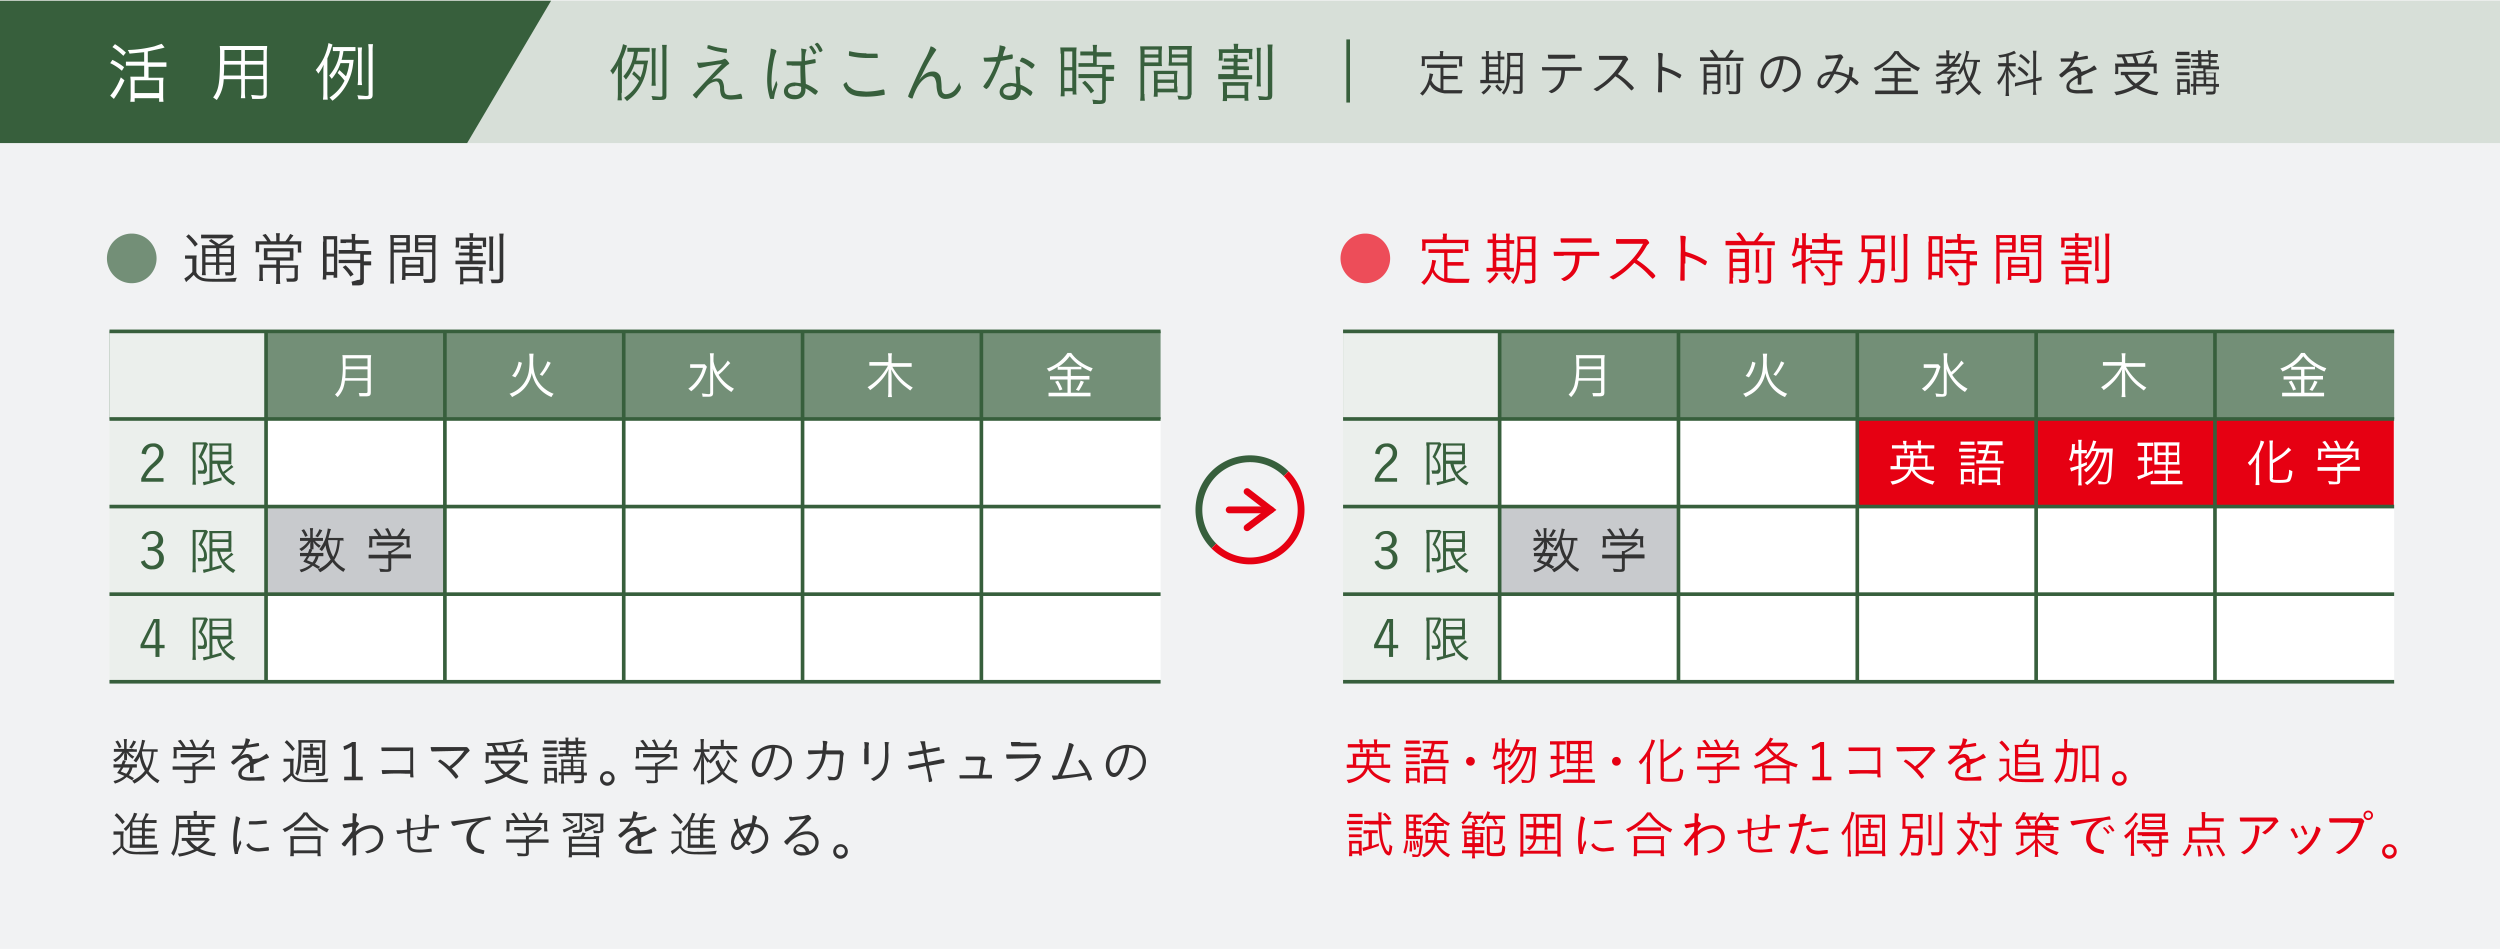 <svg preserveAspectRatio="none" xmlns="http://www.w3.org/2000/svg" xmlns:xlink="http://www.w3.org/1999/xlink" width="685" height="260" viewBox="0 0 685 260">
  <defs>
    <style>
      .a, .m, .n, .r, .s, .t {
        fill: none;
      }

      .b {
        isolation: isolate;
      }

      .c {
        fill: #f1f2f3;
      }

      .d {
        fill: #d7dfd8;
      }

      .e {
        fill: #375f3c;
      }

      .f {
        fill: #fff;
      }

      .g {
        fill: #333;
      }

      .h {
        fill: #738f77;
      }

      .i {
        fill: #c8cacd;
      }

      .j {
        mix-blend-mode: multiply;
      }

      .k {
        clip-path: url(#a);
      }

      .l {
        fill: #ebefec;
      }

      .m, .n, .r {
        stroke: #375f3c;
      }

      .n {
        stroke-width: 1px;
      }

      .o {
        fill: #ed4d59;
      }

      .p {
        fill: #e60012;
      }

      .q {
        clip-path: url(#b);
      }

      .r, .s, .t {
        stroke-miterlimit: 10;
        stroke-width: 1.87px;
      }

      .s, .t {
        stroke: #e60012;
      }

      .t {
        stroke-linecap: round;
      }
    </style>
    <clipPath id="a">
      <rect class="a" x="30" y="90.8" width="43" height="96"/>
    </clipPath>
    <clipPath id="b">
      <rect class="a" x="368" y="90.8" width="43" height="96"/>
    </clipPath>
  </defs>
  <title>fig_11</title>
  <g class="b">
    <g>
      <rect class="c" width="685" height="260"/>
      <rect class="d" y="0.2" width="685" height="39"/>
      <polygon class="e" points="128 39.2 0 39.2 0 0.2 151 0.2 128 39.2"/>
      <path class="f" d="M30.8,16.4a18,18,0,0,1,3.2,2l-0.6,1a13.5,13.5,0,0,0-3.2-2.1ZM34.1,22a29.7,29.7,0,0,1-2.9,5.1l-1-.9,0.5-.6a17.7,17.7,0,0,0,2.4-4.4Zm-2.6-9.9a21.9,21.9,0,0,1,3,2.3l-0.7.9a17.3,17.3,0,0,0-3-2.4Zm8,2.2-4,.4a3.7,3.7,0,0,0-.5-1,33,33,0,0,0,7.3-1l2-.7,0.8,1-0.6.2-4,.9v3h5.1v1.2H40.7v3h4.1a10.8,10.8,0,0,0-.1,1.6v3.3a12.4,12.4,0,0,0,.1,1.7H43.6v-1H36.9v1H35.7a11.4,11.4,0,0,0,.1-1.7V22.5a12.9,12.9,0,0,0-.1-1.5h3.8v-3h-5V16.9h5V14.3ZM36.9,25.5h6.7V22H36.9v3.5Z"/>
      <path class="f" d="M67.1,25a15.6,15.6,0,0,0,.1,1.9H66a15.2,15.2,0,0,0,.1-1.9V21.7H61.3a10.6,10.6,0,0,1-1.9,5.7l-1-.7c1.6-2.1,1.9-4,1.9-12.1,0-1,0-1.3-.1-2h13c0,0.5-.1.9-0.1,1.7V25.8c0,1.1-.4,1.3-2.1,1.3H69.1a4.9,4.9,0,0,0-.3-1.1l2.5,0.2c0.8,0,.9-0.1.9-0.5V21.7H67.1V25Zm-5.7-7.3c0,0.5,0,.9,0,1.1s0,1-.1,1.9h4.7V17.7H61.5Zm4.6-4H61.5v3h4.6v-3Zm6.1,0H67.1v3h5.1v-3Zm-5.1,7.1h5.1V17.7H67.1v3.1Z"/>
      <path class="f" d="M89.7,25.2a17.5,17.5,0,0,0,.1,2.1H88.5a16.5,16.5,0,0,0,.1-2.1v-5c0-1,0-1.6.1-2.5a11.8,11.8,0,0,1-1.5,2.5,3.4,3.4,0,0,0-.7-1,15.8,15.8,0,0,0,2.3-3.5A16.1,16.1,0,0,0,90,11.8l1.1,0.4-0.3.9A21.6,21.6,0,0,1,89.7,16v9.2Zm3.6-7.9a13,13,0,0,1-2.4,4.3l-0.7-.9a11.6,11.6,0,0,0,2.9-6.7H91.2V12.9h6.2V14H94.1a18.9,18.9,0,0,1-.5,2.4h3.3l-0.2,1.5a14.6,14.6,0,0,1-2.3,6.2,13.5,13.5,0,0,1-3.3,3.5l-0.8-.9a11.2,11.2,0,0,0,4.1-4.6A14.2,14.2,0,0,0,92.5,20l0.5-.8,1.8,1.7a13.3,13.3,0,0,0,.9-3.6H93.3Zm8.8,8.6c0,1.1-.4,1.3-1.9,1.3H98.2a3.4,3.4,0,0,0-.3-1.1l2.3,0.2c0.7,0,.8-0.1.8-0.4V14.1a14.9,14.9,0,0,0-.1-2h1.3a13.5,13.5,0,0,0-.1,2V25.8ZM98,23.2a11.3,11.3,0,0,0,.1-1.8V14.7A11.5,11.5,0,0,0,98,13h1.2a11.1,11.1,0,0,0-.1,1.8v6.7a14.6,14.6,0,0,0,.1,1.8H98Z"/>
      <path class="e" d="M170.3,25.4a17.7,17.7,0,0,0,.1,2.1h-1.2a16.7,16.7,0,0,0,.1-2.1v-5c0-1,0-1.6.1-2.5a11.9,11.9,0,0,1-1.5,2.5,3.4,3.4,0,0,0-.7-1,15.8,15.8,0,0,0,2.2-3.5,16.2,16.2,0,0,0,1.3-3.8l1.1,0.4-0.3.9a21.7,21.7,0,0,1-1.1,2.9v9.2Zm3.6-7.9a13.1,13.1,0,0,1-2.4,4.3l-0.7-.9a11.6,11.6,0,0,0,2.9-6.7h-1.8V13.1h6.1v1.1h-3.2a19.1,19.1,0,0,1-.5,2.4h3.3L177.3,18a14.7,14.7,0,0,1-2.2,6.2,13.4,13.4,0,0,1-3.3,3.5l-0.8-.9a11.2,11.2,0,0,0,4.1-4.6,14.1,14.1,0,0,0-1.9-1.9l0.5-.8,1.8,1.7a13.4,13.4,0,0,0,.9-3.6h-2.4Zm8.7,8.6c0,1.1-.4,1.3-1.9,1.3h-1.9a3.4,3.4,0,0,0-.3-1.1l2.2,0.2c0.7,0,.8-0.1.8-0.4V14.3a15.1,15.1,0,0,0-.1-2h1.3a13.7,13.7,0,0,0-.1,2V26.1Zm-4.1-2.6a11.4,11.4,0,0,0,.1-1.8V15a11.6,11.6,0,0,0-.1-1.8h1.2a11.3,11.3,0,0,0-.1,1.8v6.7a14.6,14.6,0,0,0,.1,1.8h-1.2Z"/>
      <path class="e" d="M191.2,17.2h0.2a39,39,0,0,0,5.3-.6,4.4,4.4,0,0,0,1.8-.5h0.2l0.5,0.4,0.6,0.8c0,0.2,0,.2-0.3.4s-0.7.5-4.5,4.2a3.3,3.3,0,0,1,1.6-.4,1.4,1.4,0,0,1,1.3.6,4.6,4.6,0,0,1,.5,2.2c0.1,1.5.5,1.8,1.9,1.8a8.4,8.4,0,0,0,2.5-.4H203c0.1,0,.1.1,0.2,0.3a5.8,5.8,0,0,1,.2.9c0,0.1-.1.2-0.3,0.2l-2.7.2a6.3,6.3,0,0,1-1.9-.3,1.7,1.7,0,0,1-.9-0.9,5.3,5.3,0,0,1-.3-1.7,3,3,0,0,0-.4-1.7,0.8,0.8,0,0,0-.7-0.4,4.3,4.3,0,0,0-2.6,1.4l-2.2,2.5-0.4.6-0.2.2-0.5-.4-0.5-.6,0.3-.3,0.8-.8,5.1-5.5,1.8-1.9-1.4.2-2.4.4-2.1.5h-0.3c-0.2,0-.4-0.5-0.6-1.5h0.3m2.5-4.5,0.2-.2h0.4a18.2,18.2,0,0,0,4.3.9c0.5,0.1.5,0.1,0.5,0.2a5.9,5.9,0,0,1-.1,1h-0.2l-2.2-.4a16.3,16.3,0,0,1-3-.9V13.4l0.2-.7"/>
      <path class="e" d="M212.9,22.9a0.4,0.4,0,0,1,.1.3l-0.2.8a15,15,0,0,0-.7,2.8c0,0.3-.1.3-0.2,0.3h-0.7c-0.2,0-.2,0-0.4-0.7a17.3,17.3,0,0,1-.6-4.5,32.1,32.1,0,0,1,.7-6.3,18.2,18.2,0,0,0,.3-2.3c0.9,0.2,1.5.4,1.5,0.6v0.3c-0.6,1.1-1.3,5.2-1.3,7.9a19.1,19.1,0,0,0,.2,3l0.6-1.6,0.5-1.4a1.8,1.8,0,0,0,.3.7m4-4.9h-1.2c-0.2,0-.2,0-0.2-0.1a4.1,4.1,0,0,1-.1-0.8V16.8h4.1v-2a10.5,10.5,0,0,0-.1-1.5l1.3,0.2a0.2,0.2,0,0,1,.2.2,0.4,0.4,0,0,1-.1.2,7.5,7.5,0,0,0-.3,2.8l2.5-.5h0.3a5.7,5.7,0,0,1,.1.9,0.2,0.2,0,0,1-.2.2l-2.7.5c0,1.4.1,3.1,0.2,5.2a13.2,13.2,0,0,1,3.1,1.8,0.4,0.4,0,0,1,.2.3l-0.3.5-0.4.4-0.6-.4a11.5,11.5,0,0,0-2.1-1.4,3.2,3.2,0,0,1,0,.4c0,1.6-1.1,2.6-3,2.6s-2.9-.9-2.9-2.2,1.2-2.4,3-2.4l1.6,0.2c-0.1-2.6-.1-3.1-0.1-4.8h-2.5m1.1,5.6c-1.3,0-2,.5-2,1.2s0.7,1.2,1.8,1.2a1.5,1.5,0,0,0,1.8-1.7,1.8,1.8,0,0,0,0-.5,4.1,4.1,0,0,0-1.6-.3m4.3-11.1a2.7,2.7,0,0,1,.9,1,4,4,0,0,1,.6,1,1.2,1.2,0,0,1-.7.5l-0.2-.2a6.8,6.8,0,0,0-1.1-1.8V12.9a1.1,1.1,0,0,1,.7-0.4m2,1.5a6.2,6.2,0,0,0-1.1-1.8h-0.1l0.3-.3,0.4-.2a1.5,1.5,0,0,1,.7.7,5.5,5.5,0,0,1,.8,1.4,1.1,1.1,0,0,1-.7.5l-0.2-.2"/>
      <path class="e" d="M232.8,23.8a3.9,3.9,0,0,0,2.3,1.1l2.2,0.2a20.3,20.3,0,0,0,4.7-.6h0.1l0.2,0.2a7.4,7.4,0,0,1,.1,1,0.2,0.2,0,0,1-.2.3,25.9,25.9,0,0,1-4.8.5c-2.3,0-3.7-.3-4.7-1a4.1,4.1,0,0,1-1.2-1.4,3.1,3.1,0,0,1-.4-0.9,1.8,1.8,0,0,1,.9-0.7,3.1,3.1,0,0,0,.8,1.4m4.6-9.2h3a4,4,0,0,1,.1.8c0,0.3,0,.4-0.1.4h-2.7a22.5,22.5,0,0,1-4.6-.5c-0.5-.1-0.5-0.1-0.5-0.4a4.4,4.4,0,0,1,.1-1,18.5,18.5,0,0,0,4.7.6"/>
      <path class="e" d="M256.6,13.6l-0.2.3a46.7,46.7,0,0,0-3.8,6.7l-0.8,1.4c1.3-1.7,2.4-2.4,3.8-2.4a2.1,2.1,0,0,1,2.2,1.9A21.4,21.4,0,0,1,258,24a3,3,0,0,0,.2,1.2,1.1,1.1,0,0,0,1.1.6,3.4,3.4,0,0,0,2.6-1.6,9.8,9.8,0,0,0,1-1.7,2.2,2.2,0,0,0,.3,1.1,0.8,0.8,0,0,1,.1.4,2.9,2.9,0,0,1-.7,1.3,4.2,4.2,0,0,1-3.4,1.8,2.1,2.1,0,0,1-2.2-1.4,8.4,8.4,0,0,1-.4-2.3,4.6,4.6,0,0,0-.4-1.8,1.1,1.1,0,0,0-1.1-.7c-1.6,0-3.3,1.7-4.4,4.3a13.7,13.7,0,0,0-.6,1.6c-0.1.2-.1,0.2-0.2,0.2a1.8,1.8,0,0,1-1.1-.6l0.3-.8,0.9-2.1c0.7-1.6,2.1-4.7,3.3-7a18.7,18.7,0,0,0,1.7-3.8,2.6,2.6,0,0,1,1.5.9"/>
      <path class="e" d="M271,16.9h-1c-0.2,0-.3,0-0.3-0.1a5.8,5.8,0,0,1-.2-1h1l2.8-.2a10.5,10.5,0,0,0,.6-3.2l1.3,0.3,0.3,0.2v0.3a8.7,8.7,0,0,0-.7,2.2l2.4-.5h0.1c0.1,0,.2.1,0.2,0.5v0.3a0.6,0.6,0,0,1,0,.2c0,0.1-.1.2-0.4,0.3h-0.2l-2.7.5a36.7,36.7,0,0,1-2.8,6.3,3,3,0,0,1-1.1,1.4,1.9,1.9,0,0,1-.9-0.7l0.2-.3,1-1.4a24.7,24.7,0,0,0,2.4-5.1H271m8.5,1.7v0.2a3.7,3.7,0,0,0-.1,1.2c0,0.9.1,1.9,0.2,3.2a11.1,11.1,0,0,1,2.5,1.4,1.7,1.7,0,0,1,.8.7,1.6,1.6,0,0,1-.6,1l-0.3-.2a9.3,9.3,0,0,0-2.3-1.6,3.6,3.6,0,0,1-.2,1.4,2.6,2.6,0,0,1-2.7,1.5c-1.7,0-2.9-.9-2.9-2.2s1.3-2.5,3-2.5l1.6,0.2c-0.1-1.3-.1-2.2-0.2-3.5a8.3,8.3,0,0,0-.1-1.2c1.2,0.1,1.4.2,1.4,0.4m-2.7,5.1c-1.2,0-2,.5-2,1.3s0.6,1.2,1.7,1.2,1.8-.6,1.8-2a1.9,1.9,0,0,0,0-.3,3.7,3.7,0,0,0-1.5-.3m2.8-7.4V16.1l0.3-.3h0.1c0.6,0,3.4,1.7,3.4,2h0a2.1,2.1,0,0,1-.4.7l-0.3.3h-0.2a9.4,9.4,0,0,0-3-1.9l-0.2-.2,0.2-.3"/>
      <path class="e" d="M290.6,14.7a13.6,13.6,0,0,0-.1-1.7H295a12.4,12.4,0,0,0-.1,1.7v9.5c0,0.8,0,1.3.1,1.7h-1.1V25h-2.2v1.4h-1.1a13.1,13.1,0,0,0,.1-1.8V14.7Zm1,3.7h2.2V14.1h-2.2v4.3Zm0,5.7h2.2V19.3h-2.2v4.7Zm6-8.9H296V14.1h3.5V13.7a8.6,8.6,0,0,0-.1-1.4h1.2a8,8,0,0,0-.1,1.4v0.6h4v1.2h-4v2.3h4.8v1.2H303v2h2.2v1.2H303v4.9c0,1.1-.4,1.4-1.9,1.4h-1.6a3.4,3.4,0,0,0-.2-1.2l1.9,0.2c0.7,0,.8-0.1.8-0.4V21.4h-6.5V20.3H302v-2h-6.5V17.3h4V15.2h-1.8Zm1.3,10.4a14.8,14.8,0,0,0-2.4-2.9l0.8-.6a19,19,0,0,1,2.5,2.8Z"/>
      <path class="e" d="M313.6,25.7a10.1,10.1,0,0,0,.1,1.9h-1.3a12.7,12.7,0,0,0,.1-1.9V14.6a18.6,18.6,0,0,0-.1-1.9h6c0,0.5-.1,1-0.1,1.7v2.1c0,0.7,0,1.1.1,1.6h-4.9v7.7Zm0-10.8h3.8V13.6h-3.8V15Zm0,2.2h3.8V15.8h-3.8v1.4Zm9,6.6c0,0.7,0,1.2.1,1.6h-5.5v1.2h-1.1a12.7,12.7,0,0,0,.1-1.6V21c0-.6,0-1.2-0.1-1.6h6.5c0,0.5-.1.9-0.1,1.6v2.7Zm-5.4-1.9h4.5V20.3h-4.5v1.5Zm0,2.5h4.5V22.7h-4.5v1.7Zm9.2,1.6c0,1.1-.4,1.4-1.8,1.4h-1.7a4.6,4.6,0,0,0-.3-1.1l1.9,0.2c0.7,0,.9-0.1.9-0.5V18h-5.2c0-.5.1-1,0.1-1.6V14.3c0-.6,0-1.1-0.1-1.7h6.4c-0.1.6-.1,1.2-0.1,1.9V26Zm-5.3-11h4.2V13.6h-4.2V15Zm0,2.2h4.2V15.8h-4.2v1.4Z"/>
      <path class="e" d="M336.8,16.9h-1.5V16h2.8A4.4,4.4,0,0,0,338,15h1.2a4.2,4.2,0,0,0-.1,1.1h2.7V17h-2.7v1.2h3.1v1h-3.1v1.4h4v1.1h-9.3V20.3h4.2V19h-3.2v-1h3.2V16.9h-1.3Zm1.3-3.5A7,7,0,0,0,338,12h1.3a7.1,7.1,0,0,0-.1,1.4h4a9.7,9.7,0,0,0-.1,1.1v0.6a9.5,9.5,0,0,0,.1,1.1h-1V14.5H335v2.1h-1.1a7.1,7.1,0,0,0,.1-1.2V14.6a6.8,6.8,0,0,0-.1-1.1h4.2Zm2.6,9.1h1.4a13.2,13.2,0,0,0-.1,1.6v1.9a9,9,0,0,0,.1,1.6H341V26.9h-4.8v0.8H335a8.7,8.7,0,0,0,.1-1.6V24.1a14.3,14.3,0,0,0-.1-1.6h5.6ZM336.2,26H341V23.5h-4.8V26Zm9.3-12.9a9.5,9.5,0,0,0-.1,1.9v6.8a11.5,11.5,0,0,0,.1,1.9h-1.2a12.2,12.2,0,0,0,.1-1.9V15a11.1,11.1,0,0,0-.1-1.9h1.3Zm3.2-.9a11.9,11.9,0,0,0-.1,2.1V25.9c0,1.3-.3,1.5-2,1.5h-1.6a4.6,4.6,0,0,0-.3-1.1l2,0.2c0.6,0,.7-0.1.7-0.5V14.3a14.9,14.9,0,0,0-.1-2.1h1.3Z"/>
      <path class="g" d="M394.8,18.6H391V17.7h8.2v0.9h-3.7v2.2h3.9v0.9h-3.9v3h5.3a2.9,2.9,0,0,0-.3.9h-4.6c-2.1-.3-3.4-1.1-4.1-2.5a9,9,0,0,1-2,3.1l-0.7-.6a7,7,0,0,0,1.8-2.4,8.4,8.4,0,0,0,.8-3.1h0l1,0.2-0.2.7L392.2,22a4.1,4.1,0,0,0,1.1,1.5,4.8,4.8,0,0,0,1.4.8V18.6Zm-0.2-3.8a4.2,4.2,0,0,0-.1-0.8h1a4.2,4.2,0,0,0-.1.8v0.6h5.3a5.9,5.9,0,0,0-.1.9v0.9a6.2,6.2,0,0,0,.1,1h-0.9V16.2h-9.4v1.9h-0.9a6.2,6.2,0,0,0,.1-1V16.3a5.9,5.9,0,0,0-.1-0.9h5V14.8Z"/>
      <path class="g" d="M407.2,15.3a8.3,8.3,0,0,0-.1-1.3h0.9a8.4,8.4,0,0,0-.1,1.3v0.2h2.5V15.3a7.4,7.4,0,0,0-.1-1.3h0.9a10,10,0,0,0-.1,1.3v0.2h1.1v0.8h-1.1V22h1.1v0.8h-6.6V21.9h1.5V16.2H406V15.5h1.2V15.3Zm1.4,8.3a7.6,7.6,0,0,1-2.1,2.3l-0.6-.6a5.5,5.5,0,0,0,2-2.1Zm1.9-7.4H408v1.4h2.5V16.2Zm0,2.1H408v1.4h2.5V18.3Zm0,2.1H408V22h2.5V20.4Zm-0.2,2.7a4.6,4.6,0,0,0,1.3,1.4l-0.6.6a6.8,6.8,0,0,1-1.3-1.5Zm3.4-1.5a7.2,7.2,0,0,1-1.6,4.3H412l-0.5-.5a5.1,5.1,0,0,0,1.3-3A60.2,60.2,0,0,0,413,16a12.4,12.4,0,0,0-.1-1.5h4.4a10.2,10.2,0,0,0-.1,1.3v9a0.9,0.9,0,0,1-.4.9h-2.1a3.3,3.3,0,0,0-.2-0.9l1.5,0.2c0.3,0,.4-0.1.4-0.3V21.7h-2.8Zm0.1-3.2c0,1.4,0,1.7-.1,2.5h2.8V18.4h-2.7Zm2.7-3.1h-2.7v2.4h2.7V15.3Z"/>
      <path class="g" d="M425,19.3h-2.4a3.9,3.9,0,0,1-.1-0.9h10.7c0.1,0,.2.1,0.2,0.5s0,0.5-.2.5h-4.4c0,2.4-.7,4.1-2.2,5.3a4,4,0,0,1-1.4.8H425l-0.7-.5a6.4,6.4,0,0,0,1.9-1.2c1.1-1,1.6-2.3,1.6-4.5H425Zm5.5-3.2h-6.1c-0.2,0-.2-0.2-0.3-1.1h7.3c0.2,0,.2.1,0.2,0.6s0,0.4-.2.4h-0.9Z"/>
      <path class="g" d="M438.2,24.7l-0.7.3-0.3-.2-0.6-.4a17.3,17.3,0,0,0,4.7-3.5,18.2,18.2,0,0,0,3.3-4.5h-6.3c-0.1,0-.2-0.3-0.2-1.1h7.1a0.8,0.8,0,0,1,.6.4,1.1,1.1,0,0,1,.3.5v0.2a2.6,2.6,0,0,0-.6.8,18.9,18.9,0,0,1-2.2,3.1,19.9,19.9,0,0,1,3.4,2.7,4,4,0,0,1,1,1.1,1.8,1.8,0,0,1-.7.7l-1-1a18.1,18.1,0,0,0-2.6-2.4l-0.8-.5a20.2,20.2,0,0,1-4.3,3.6"/>
      <path class="g" d="M455.4,21.1c0,2.4,0,3.4,0,3.9h0a0.3,0.3,0,0,1-.1.3h-0.6c-0.3,0-.4,0-0.4-0.2h0c0-1,.1-2.6.1-6a39.3,39.3,0,0,0-.1-4.6c1,0,1.3.1,1.3,0.3V15a17.3,17.3,0,0,0-.1,3.3,18.2,18.2,0,0,1,4.3,1.7c0.8,0.4.9,0.5,0.9,0.6l-0.3.7-0.2.2-0.5-.3a14.5,14.5,0,0,0-4.3-1.9v1.8Z"/>
      <path class="g" d="M469.8,15.8a10,10,0,0,0-1.4-1.9l0.8-.3a11.1,11.1,0,0,1,1.6,2.2h1.9a9.1,9.1,0,0,0,1.5-2.2l0.9,0.3a12.8,12.8,0,0,1-1.5,1.9h4.1v0.9H465.8V15.7h4Zm-2.2,8.7a7.1,7.1,0,0,0,.1,1.4h-1a9.6,9.6,0,0,0,.1-1.5V18.8a11.2,11.2,0,0,0,0-1.2h4.6c0,0.3,0,.7,0,1.4v5.7c0,0.8-.3,1.1-1.1,1.1h-1.1a3.5,3.5,0,0,0-.2-0.8l1.1,0.2c0.4,0,.5-0.1.5-0.4V22.9h-2.9v1.6Zm2.9-6.1h-2.9v1.5h2.9V18.4Zm0,2.2h-2.9v1.5h2.9V20.7Zm3.5-2.9a6.5,6.5,0,0,0-.1,1.3v2.7a8.2,8.2,0,0,0,.1,1.5h-1a10.6,10.6,0,0,0,.1-1.5V19.1a7.1,7.1,0,0,0-.1-1.3h1Zm2.9-.4a7.5,7.5,0,0,0-.1,1.5v5.8c0,0.9-.3,1.2-1.4,1.2h-1.6a2.8,2.8,0,0,0-.3-0.9l1.7,0.2c0.5,0,.6-0.1.6-0.4V18.8a8.1,8.1,0,0,0-.1-1.4h1Z"/>
      <path class="g" d="M487.4,21.4c-0.8,1.8-1.7,2.8-2.8,2.8a1.9,1.9,0,0,1-1.6-1,4.3,4.3,0,0,1-.6-2.3,5.4,5.4,0,0,1,2.3-4.4,6.1,6.1,0,0,1,3.6-1.1c3.1,0,5.1,1.8,5.1,4.7a5,5,0,0,1-2.6,4.4,5.8,5.8,0,0,1-1.8.8l-0.2-.2-0.6-.5a7.5,7.5,0,0,0,2.2-.9,4.3,4.3,0,0,0,2-3.6,3.6,3.6,0,0,0-2.1-3.4,3.9,3.9,0,0,0-1.6-.4,18.4,18.4,0,0,1-1.3,5.1m-1.6-4.6a4.6,4.6,0,0,0-2.5,4.2c0,1.3.5,2.2,1.3,2.2s1.2-.7,1.8-2a16.7,16.7,0,0,0,1.3-4.8,5.2,5.2,0,0,0-1.9.5"/>
      <path class="g" d="M502.6,20.3c-1.5,2.9-2.3,3.9-3.3,3.9a1.4,1.4,0,0,1-1.3-1.6,2.9,2.9,0,0,1,2-2.6,5,5,0,0,1,2-.4l1.7-3.6a11,11,0,0,0-3.1.3h-0.1l-0.2-.2a3.8,3.8,0,0,1-.2-0.9h1a11.9,11.9,0,0,0,3-.3h0.2a0.7,0.7,0,0,1,.5.4l0.3,0.4-0.2.2-0.3.4L503,19.6a10,10,0,0,1,3.5,1,8.2,8.2,0,0,0,.2-1.5,6.4,6.4,0,0,0,0-.8l1,0.2h0.1V19a3,3,0,0,0-.2.8,9,9,0,0,1-.2,1.3,5.2,5.2,0,0,1,1.9,1.5l-0.3.5-0.2.2h-0.2L507,21.9a6.3,6.3,0,0,1-2.1,2.9,5.4,5.4,0,0,1-1.5.9l-0.2-.2-0.6-.4a6.5,6.5,0,0,0,2.4-1.6,5.8,5.8,0,0,0,1.2-2.1,9.6,9.6,0,0,0-3.6-1.1m-2.5.4a2,2,0,0,0-1.3,1.8,0.7,0.7,0,0,0,.5.8,1.4,1.4,0,0,0,1-.8,17.1,17.1,0,0,0,1.3-2.1l-1.4.3"/>
      <path class="g" d="M520.2,14a10.3,10.3,0,0,0,2.6,2.7,14.5,14.5,0,0,0,3.3,1.9l-0.6.9a18.4,18.4,0,0,1-3.4-2.2,11.6,11.6,0,0,1-2.5-2.6,11.6,11.6,0,0,1-2.2,2.4,16,16,0,0,1-3.4,2.3l-0.6-.8a14.5,14.5,0,0,0,3.4-2,10.8,10.8,0,0,0,2.3-2.6h1.1Zm-3.1,5.4h-1.2V18.6h7.6v0.9H520v2h3.7v0.9H520v2.4h5.5v1H513.8v-1h5.3V22.3h-3.5V21.4h3.5v-2h-2.1Z"/>
      <path class="g" d="M531.8,18.2h-1.2V17.4h2.7V16h-2.1V15.2h2.1V14.8a5,5,0,0,0-.1-1h1a3.7,3.7,0,0,0-.1,1v0.5h1.6V16h-1.6v1.5h0.4a10.2,10.2,0,0,0,2.2-3.1l0.8,0.4a18.1,18.1,0,0,1-2,2.7H537v0.8h-2.1l-1.6,1.3h2.5l0.4,0.5H536l-1.6,1.4v0.5l2.4-.4v0.7l-2.4.4v2c0,0.7-.2.9-1.2,0.9h-1.2a3.4,3.4,0,0,0-.2-0.8h1.4c0.3,0,.3-0.1.3-0.3V22.9l-2,.2h-1V22.3H531l2.6-.2h0a4.2,4.2,0,0,0-.1-0.9h0.3l1.1-1h-2.6l-1.5.9-0.5-.6a16.2,16.2,0,0,0,3.5-2.3h-2ZM542.6,17h-0.9a11.8,11.8,0,0,1-1.6,5.4,8.7,8.7,0,0,0,2.8,2.9,2.5,2.5,0,0,0-.6.8,10,10,0,0,1-2.7-2.9,11.3,11.3,0,0,1-3.3,2.9,2.4,2.4,0,0,0-.6-0.7,9.6,9.6,0,0,0,2.6-1.9l0.9-1.1a13.8,13.8,0,0,1-1.2-3.5,10.5,10.5,0,0,1-1,1.6l-0.6-.6a10.3,10.3,0,0,0,2-4.3,8.3,8.3,0,0,0,.3-1.7l0.9,0.2-0.2.6-0.5,1.7h3.6V17Zm-3.9-.1-0.3.7a13.3,13.3,0,0,0,1.2,3.8,11.1,11.1,0,0,0,1.2-4.5h-2.1Z"/>
      <path class="g" d="M549.7,15.5l-1.8.3-0.4-.7a12.5,12.5,0,0,0,3.8-.9l0.6-.3,0.5,0.7-2,.7v2h1.9v0.9h-1.9a5.6,5.6,0,0,0,1.9,2.4l-0.5.7a6.3,6.3,0,0,1-1.5-2.1c0,0.2,0,.9.1,2.1v3.4a9.8,9.8,0,0,0,.1,1.6h-1a12.9,12.9,0,0,0,.1-1.6V21.4c0-.5,0-1.3.1-2.1a10.1,10.1,0,0,1-2,4l-0.5-.8a11.3,11.3,0,0,0,2.4-4.3h-2.1V17.3h2.2V15.5Zm3.7,7.8-1.3.4v-1l1.3-.2,3.7-.9V15.3a7.2,7.2,0,0,0-.1-1.4h1a9.5,9.5,0,0,0-.1,1.4v6.1h0.2l1.3-.4v1l-1.3.2h-0.3v2.3A9.8,9.8,0,0,0,558,26h-1a7.5,7.5,0,0,0,.1-1.5V22.5Zm-0.1-5.1a11.8,11.8,0,0,1,2.5,2.1l-0.5.7a10.1,10.1,0,0,0-2.5-2.1Zm0.4-3.4a12.6,12.6,0,0,1,2.5,2.1l-0.5.7a9.9,9.9,0,0,0-2.5-2.2Z"/>
      <path class="g" d="M571.8,19.2a8.2,8.2,0,0,0,2-1.3,3.3,3.3,0,0,1,.7,1,0.2,0.2,0,0,1-.2.2,31,31,0,0,0-4,1.8c0,0.5,0,1.2,0,1.7a0.9,0.9,0,0,1-.1.6h-0.6c-0.2,0-.3,0-0.3-0.2s0-.3,0-0.6,0-.4,0-0.7V21.4h-0.1c-1.6.8-2.2,1.4-2.2,2.2s0.7,1.1,2.5,1.1a19.3,19.3,0,0,0,3.5-.3h0.1a0.2,0.2,0,0,1,.2.2,4.4,4.4,0,0,1,.1.7c0,0.2,0,.2-0.3.3h-3.3a6.4,6.4,0,0,1-2.5-.3,1.6,1.6,0,0,1-1.1-1.6c0-1.1.7-1.8,3.1-3.2-0.1-.8-0.4-1.2-0.9-1.2a3.9,3.9,0,0,0-2.1.8L565,21.2h-0.2a1.3,1.3,0,0,1-.6-0.7l0.2-.2,1-.8a9.2,9.2,0,0,0,2.1-2.6h-2.5a0.2,0.2,0,0,1-.3-0.2,3.3,3.3,0,0,1-.1-0.7h3.3a4.9,4.9,0,0,0,.5-2c0.8,0.1,1.2.3,1.2,0.4v0.2a4.8,4.8,0,0,0-.5,1.2l2.5-.5h0.4a3.1,3.1,0,0,1,.1.6c0,0.2,0,.2-0.5.3l-3,.4a9.1,9.1,0,0,1-1.7,2.4,3.3,3.3,0,0,1,1.9-.7,1.5,1.5,0,0,1,1.5,1.4Z"/>
      <path class="g" d="M589.2,20.4l-0.4.5a12.4,12.4,0,0,1-2.7,2.6,14.1,14.1,0,0,0,5.3,1.7l-0.5.9a13.8,13.8,0,0,1-5.6-2,16.3,16.3,0,0,1-5.5,2,3.2,3.2,0,0,0-.5-0.9,14.5,14.5,0,0,0,5.2-1.7,8.9,8.9,0,0,1-2.4-2.9h-1V19.7h7.5Zm-7.1-2.9a11.1,11.1,0,0,0-.7-1.8h-1.2a2.3,2.3,0,0,0-.3-0.8,43.5,43.5,0,0,0,6.3-.4,14.2,14.2,0,0,0,3.5-.8l0.6,0.8h-0.5l-4.6.8a13.8,13.8,0,0,1,.7,2.1h1.6a11,11,0,0,0,1.1-2.4l0.9,0.3a18.9,18.9,0,0,1-1.1,2.1H591a7.5,7.5,0,0,0-.1,1v0.9a5.1,5.1,0,0,0,.1.8h-0.9V18.3h-9.7v2h-0.9a6.5,6.5,0,0,0,.1-1V18.4a8.2,8.2,0,0,0-.1-1h2.6Zm2.9,0a12.8,12.8,0,0,0-.7-2h-2.1a12.9,12.9,0,0,1,.8,1.8H585Zm-2,3a7.1,7.1,0,0,0,2.2,2.4,10.3,10.3,0,0,0,2.7-2.4H583Z"/>
      <path class="g" d="M596.1,16.1h4.1V17h-4.1V16.1Zm0.4,9.9a8.2,8.2,0,0,0,.1-1.3V22.9a7.5,7.5,0,0,0-.1-1.2h3.5a10.5,10.5,0,0,0,0,1.1v1.8a7.5,7.5,0,0,0,.1,1.1h-0.8V25.2h-1.9V26h-0.8Zm0-11.8h3.4v0.9h-3.4V14.2Zm0.1,3.8h3.3v0.8h-3.3V18Zm0,1.8h3.3v0.8h-3.3V19.8Zm0.7,4.7h1.9V22.4h-1.9v2.1Zm4.3-5.9h-1.3V18h2v-1h-1.6V16.4h1.6V15.5h-1.9V14.8h1.9a6.1,6.1,0,0,0-.1-1h0.9a4.6,4.6,0,0,0-.1,1h2a3.5,3.5,0,0,0-.1-1h0.9a5.3,5.3,0,0,0-.1,1h2v0.8h-2v0.9h1.7v0.7h-1.7v1h2.3v0.8h-3.7v0.9h2.9a2.1,2.1,0,0,0-.1.4c0,0.2,0,.2,0,0.9V23h0.9v0.8h-0.9v1.1c0,0.8-.3,1-1.3,1h-1.3a2.7,2.7,0,0,0-.1-0.8H606c0.4,0,.5-0.1.5-0.4v-1h-4.8v0.8a11.4,11.4,0,0,0,.1,1.5h-0.9a13.6,13.6,0,0,0,.1-1.5V23.7h-0.7V23H601V20.8a12.2,12.2,0,0,0-.1-1.3h2.8V18.7h-2.2Zm2.2,1.5h-2v1.1h2V20.2Zm0,1.7h-2V23h2V21.9Zm1.4-6.4h-2v0.9h2V15.5Zm0,1.5h-2v1h2v-1Zm1.4,3.2h-2.1v1.1h2.1V20.2Zm0,1.7h-2.1V23h2.1V21.9Z"/>
      <path class="h" d="M42.9,70.8A6.8,6.8,0,1,1,36.1,64a6.8,6.8,0,0,1,6.8,6.8"/>
      <path class="g" d="M50.9,70h3a11.1,11.1,0,0,0-.1,1.6v3a2.7,2.7,0,0,0,1.2,1.3c0.7,0.4,1.7.5,3.8,0.5a50,50,0,0,0,6.1-.3,4.9,4.9,0,0,0-.4,1.1h-5c-3,0-4-.1-4.9-0.6a4,4,0,0,1-1.5-1.3l-1.1,1.1-0.6.5-0.4.4-0.5-1a8.5,8.5,0,0,0,2.2-1.8V70.9h-2V70Zm0.8-5.8a19.3,19.3,0,0,1,2.5,2.7l-0.8.7a14,14,0,0,0-2.4-2.8Zm7.5,3.1-2-1.3,0.7-.5,2.1,1.4a12.7,12.7,0,0,0,2.4-1.6H55.1v-1h8.5L64,64.9l-0.4.3a16.9,16.9,0,0,1-3.1,2.1h3.7a17.5,17.5,0,0,0-.1,1.9v5.1c0,1-.2,1.2-1.3,1.2H61.8a3,3,0,0,0-.2-0.9h1.3c0.4,0,.4-0.1.4-0.4V72.6H60.1v1a9.1,9.1,0,0,0,.1,1.7H59.1a10.5,10.5,0,0,0,.1-1.7v-1H56.3v1.2a9.5,9.5,0,0,0,.1,1.6H55.3a10,10,0,0,0,.1-1.6V68.9a13.8,13.8,0,0,0-.1-1.7h3.9Zm-2.9,2.3h2.9V68H56.3v1.5Zm0,2.3h2.9V70.3H56.3v1.6Zm3.7-2.3h3.2V68H60.1v1.5Zm3.2,0.7H60.1v1.6h3.2V70.3Z"/>
      <path class="g" d="M75.7,65a8.2,8.2,0,0,0-.1-1.1h1.1a7.8,7.8,0,0,0-.1,1.1v1.1h1.6a9.6,9.6,0,0,0,1.3-2l0.9,0.4-1.2,1.6h3.4a11.5,11.5,0,0,0-.1,1.4v0.8a5,5,0,0,0,.1.9h-1V67H71v2.1H70a6.9,6.9,0,0,0,.1-0.9V67.4a10.2,10.2,0,0,0-.1-1.3h3.2a11.1,11.1,0,0,0-1.3-1.7l0.9-.3a14.3,14.3,0,0,1,1.4,2h1.5V65Zm-2,6.3H72.3a10.5,10.5,0,0,0,0-1.3V69.2c0-.5,0-0.8,0-1.2h8.1c0,0.4,0,.7,0,1.2v0.9a9.9,9.9,0,0,0,0,1.3H76.7v1.3h5a10.1,10.1,0,0,0-.1,1.4v2c0,0.8-.3,1.1-1.5,1.1H78.6a2.7,2.7,0,0,0-.2-0.9H80c0.5,0,.7-0.1.7-0.4V73.4h-4v2.8a11.1,11.1,0,0,0,.1,1.6H75.6a15.6,15.6,0,0,0,.1-1.6V73.4H72v2.1a8.5,8.5,0,0,0,.1,1.5H71a10.8,10.8,0,0,0,.1-1.5V73.8a11.1,11.1,0,0,0-.1-1.3h4.7V71.3h-2Zm-0.4-.8h6.1V68.9H73.3v1.6Z"/>
      <path class="g" d="M88.6,66.2a11.9,11.9,0,0,0-.1-1.5h3.9a10.9,10.9,0,0,0,0,1.5v8.4c0,0.7,0,1.2,0,1.5h-1V75.4h-2v1.2h-1a11.5,11.5,0,0,0,.1-1.6V66.2Zm0.9,3.3h2V65.6h-2v3.8Zm0,5h2V70.3h-2v4.2Zm5.3-7.9H93.3v-1h3.1V65.3a7.5,7.5,0,0,0-.1-1.2h1.1a7.1,7.1,0,0,0-.1,1.2v0.5H101v1H97.4v2h4.3v1h-2v1.8h2v1.1h-2v4.3c0,0.9-.4,1.2-1.7,1.2H96.5a3,3,0,0,0-.2-1L98,76.7c0.6,0,.7-0.1.7-0.4V72.1H92.8V71.2h5.9V69.5H92.8v-1h3.6v-2H94.8ZM96,75.8a13.2,13.2,0,0,0-2.1-2.6l0.8-.5a16.9,16.9,0,0,1,2.2,2.5Z"/>
      <path class="g" d="M107.9,76a8.9,8.9,0,0,0,.1,1.7h-1.1A11,11,0,0,0,107,76V66.1a16.8,16.8,0,0,0-.1-1.7h5.4c0,0.4,0,.9,0,1.5v1.9c0,0.6,0,1,0,1.4h-4.4V76Zm0-9.6h3.4V65.2h-3.4v1.2Zm0,2h3.4V67.2h-3.4v1.2Zm8.1,5.8c0,0.6,0,1,0,1.4h-4.9v1.1h-1a11.2,11.2,0,0,0,.1-1.4V71.8c0-.5,0-1,0-1.4H116c0,0.4,0,.8,0,1.4v2.4Zm-4.9-1.7h4V71.2h-4v1.4Zm0,2.3h4V73.3h-4v1.5Zm8.2,1.4c0,1-.3,1.3-1.6,1.3h-1.5a4,4,0,0,0-.3-1h1.7c0.6,0,.8-0.1.8-0.4v-7h-4.7c0-.4,0-0.9,0-1.4V65.9c0-.5,0-1,0-1.5h5.7c0,0.6-.1,1-0.1,1.7V76.3Zm-4.7-9.8h3.8V65.2h-3.8v1.2Zm0,2h3.8V67.2h-3.8v1.2Z"/>
      <path class="g" d="M127.5,68.2h-1.3V67.3h2.5a3.8,3.8,0,0,0-.1-1h1a3.7,3.7,0,0,0-.1,1H132v0.9h-2.5v1.1h2.8v0.9h-2.8v1.2h3.6v1h-8.3v-1h3.8V70h-2.9V69.2h2.9V68.2h-1.2Zm1.2-3.1a6.1,6.1,0,0,0-.1-1.2h1.1a6.2,6.2,0,0,0-.1,1.2h3.6a8.6,8.6,0,0,0,0,1v0.6a8.4,8.4,0,0,0,0,1h-0.9V66h-6.5v1.8h-1a6.2,6.2,0,0,0,.1-1V66.1a6,6,0,0,0-.1-1h3.8Zm2.3,8.1h1.3a11.7,11.7,0,0,0-.1,1.4v1.6a7.9,7.9,0,0,0,.1,1.5h-1V77.1h-4.3v0.8h-1a7.7,7.7,0,0,0,.1-1.4V74.5a12.5,12.5,0,0,0-.1-1.4h5.1Zm-4.1,3.1h4.3V74h-4.3v2.3Zm8.3-11.5a8.3,8.3,0,0,0-.1,1.7v6a10.1,10.1,0,0,0,.1,1.7H134a10.7,10.7,0,0,0,.1-1.7v-6a9.8,9.8,0,0,0-.1-1.7h1.1ZM138,64a10.5,10.5,0,0,0-.1,1.9V76.2c0,1.1-.3,1.4-1.8,1.4h-1.4a4,4,0,0,0-.3-1h1.8c0.5,0,.7-0.1.7-0.5V65.9a13.1,13.1,0,0,0-.1-1.9H138Z"/>
      <rect class="h" x="30" y="90.8" width="288" height="24"/>
      <rect class="f" x="73" y="114.8" width="245" height="72"/>
      <rect class="i" x="72.9" y="138.8" width="49" height="24"/>
      <g class="j">
        <g class="k">
          <rect class="l" x="30" y="90.8" width="43" height="96"/>
        </g>
      </g>
      <line class="m" x1="318" y1="90.8" x2="30" y2="90.8"/>
      <line class="m" x1="318" y1="114.8" x2="30" y2="114.8"/>
      <line class="m" x1="318" y1="138.8" x2="30" y2="138.8"/>
      <line class="m" x1="318" y1="162.8" x2="30" y2="162.8"/>
      <line class="m" x1="318" y1="186.8" x2="30" y2="186.8"/>
      <path class="f" d="M94.5,104.4a9.7,9.7,0,0,1-.5,2.1,7.2,7.2,0,0,1-1.5,2.3l-0.7-.7a5.6,5.6,0,0,0,1.6-2.6,20.9,20.9,0,0,0,.5-6c0-1.2,0-1.8-.1-2.2h7.9a11,11,0,0,0-.1,1.4v8.8c0,0.9-.3,1.1-1.5,1.1H98.5a3.7,3.7,0,0,0-.2-0.9h1.9c0.4,0,.5-0.1.5-0.4v-3H94.5Zm6.2-.8v-2.4h-6c0,0.7,0,1.4-.1,2.4h6.1Zm0-3.2V98.2h-6v2.2h6Z"/>
      <path class="f" d="M146.2,96.9a13.9,13.9,0,0,0-.1,2,10.9,10.9,0,0,0,.6,4.1,8,8,0,0,0,2.8,3.7,8.5,8.5,0,0,0,2.2,1.2,3,3,0,0,0-.6.9,9.4,9.4,0,0,1-3.3-2.3,8.2,8.2,0,0,1-1.6-2.7,7.8,7.8,0,0,1-.5-1.6,7.8,7.8,0,0,1-.9,2.6,8.3,8.3,0,0,1-2.9,3.1l-1.6.9a2.8,2.8,0,0,0-.7-0.9,7.7,7.7,0,0,0,3.9-2.8,8,8,0,0,0,1.4-3.4,18.9,18.9,0,0,0,.2-3.3,9.6,9.6,0,0,0-.1-1.5h1.1Zm-5.9,6.1a6.9,6.9,0,0,0,1.1-1.7,8.2,8.2,0,0,0,.7-2.2l0.9,0.3a12.6,12.6,0,0,1-.7,2.2,8.6,8.6,0,0,1-1.1,1.8Zm7.6-.4A11.1,11.1,0,0,0,150,99l0.9,0.4a17.5,17.5,0,0,1-2.3,3.6Z"/>
      <path class="f" d="M193.7,100.5l-0.3.8a11.5,11.5,0,0,1-4,5.9l-0.8-.7a8.8,8.8,0,0,0,2.2-2.1,9.6,9.6,0,0,0,1.8-3.6h-3.5v-1h4Zm6.4-1-0.4.4-1.7,1.8-1.1,1a10.8,10.8,0,0,0,4.2,3.8l-0.7.9a11.6,11.6,0,0,1-2.9-2.5,12.4,12.4,0,0,1-1.5-2.2,8.2,8.2,0,0,1-.7-1.7c0.1,1.2.1,1.9,0.1,2.6v4c0,0.8-.3,1.1-1.2,1.1h-1.7a2.6,2.6,0,0,0-.2-0.9l1.8,0.2c0.4,0,.5-0.1.5-0.4V98.2a10.3,10.3,0,0,0-.1-1.4h1.1a8.2,8.2,0,0,0-.1,1.3v0.9a8.4,8.4,0,0,0,1.1,2.9,11.2,11.2,0,0,0,2.8-3.1Z"/>
      <path class="f" d="M244.4,100.3a15.8,15.8,0,0,0,2.3,3.2,14,14,0,0,0,3.4,2.7l-0.7.8-1.8-1.4a13,13,0,0,1-2.2-2.4,15.5,15.5,0,0,1-1.2-2c0,0.7.1,1.2,0.1,1.7v4.4a10.1,10.1,0,0,0,.1,1.5h-1.1a9.9,9.9,0,0,0,.1-1.6v-4.4c0-.4,0-1.1.1-1.7a12.8,12.8,0,0,1-2.5,3.6,17.8,17.8,0,0,1-2.6,2.2,2.8,2.8,0,0,0-.7-0.8,15.4,15.4,0,0,0,5.6-5.9h-5.1v-1h5.2V98a6.9,6.9,0,0,0-.1-1.2h1.1a7.5,7.5,0,0,0-.1,1.2v1.5h5.5v1h-5.3Z"/>
      <path class="f" d="M291.1,101.3h-1.3v-0.8a13.8,13.8,0,0,1-2.4,1.3,2.6,2.6,0,0,0-.6-0.8,11,11,0,0,0,5.7-4.3h1a9.2,9.2,0,0,0,2.4,2.4,12.5,12.5,0,0,0,3.5,1.8l-0.5.9a15.5,15.5,0,0,1-2.6-1.4v0.8h-2.9v1.8h5.1V104h-5.1v3.6h5.4v1H287.3v-1h5.2v-3.6h-4.8v-0.9h4.8v-1.8h-1.4Zm-1.2,3a13.2,13.2,0,0,1,1.2,2.4l-0.8.3a10,10,0,0,0-1.2-2.4Zm5.2-3.8h1.2a12.1,12.1,0,0,1-3.2-2.9,11.4,11.4,0,0,1-3.1,2.9h5.1Zm1.9,4.1a15.9,15.9,0,0,1-1.4,2.5l-0.8-.3a9.1,9.1,0,0,0,1.3-2.5Z"/>
      <path class="g" d="M87.6,147.4h0.9v0.8H86.3a4.9,4.9,0,0,0,1.6,1.3l-0.5.6a5.4,5.4,0,0,1-1.6-1.7,6.3,6.3,0,0,1,.1.8v0.7a3.8,3.8,0,0,0,0,.6H85a3.5,3.5,0,0,0,0-.6v-0.7a5.9,5.9,0,0,1,.1-0.8,7.3,7.3,0,0,1-2.5,2.6l-0.6-.6a6.8,6.8,0,0,0,2.5-2.2H82.2v-0.8h2.8v-1.8a6.2,6.2,0,0,0-.1-0.9h0.9a5.8,5.8,0,0,0-.1.9v1.8h1.8Zm-0.4,8.5-1.5-.9a8.1,8.1,0,0,1-3.2,1.8l-0.4-.7a7.7,7.7,0,0,0,3-1.4l-2-.8,1-1.5H82.2v-0.9h2.2l0.4-1.1,0.8,0.2-0.4.9h3.4v0.9H87.3a5.3,5.3,0,0,1-1,2.1l1.4,0.8ZM83.3,145a8.1,8.1,0,0,1,1,1.8l-0.7.3a6.9,6.9,0,0,0-1-1.8Zm1.5,7.4-0.7,1.1,1.5,0.6a4.4,4.4,0,0,0,.9-1.7H84.8Zm3.5-7.1a10.6,10.6,0,0,1-1.2,1.9l-0.7-.3a6.1,6.1,0,0,0,1.1-1.9Zm6,2.8H93.1a12.6,12.6,0,0,1-.4,2.9,9.9,9.9,0,0,1-1.1,2.4,8,8,0,0,0,3,2.5l-0.5.8a9.5,9.5,0,0,1-3-2.7,10.6,10.6,0,0,1-3.4,2.8l-0.6-.8a8.7,8.7,0,0,0,3.5-2.7,10.4,10.4,0,0,1-1.4-3.9,7,7,0,0,1-1,1.6l-0.7-.5a10.6,10.6,0,0,0,2.1-4.5,8.1,8.1,0,0,0,.2-1.2l0.9,0.2-0.2.5-0.5,1.9h4.1v0.9Zm-4.4-.1v0.3a11.7,11.7,0,0,0,1.4,4.3,9.4,9.4,0,0,0,1-3,11.9,11.9,0,0,0,.2-1.6H89.9Z"/>
      <path class="g" d="M107.2,155.7c0,0.8-.2,1-1.5,1h-1.5a4,4,0,0,0-.3-0.9l1.8,0.2c0.6,0,.7,0,0.7-0.3v-2.7H101V152h5.4v-0.2c0-.3,0-0.5,0-0.8h0.6a10.5,10.5,0,0,0,2.4-1.5h-6.2v-0.9h7.1l0.5,0.5-0.5.4a14.1,14.1,0,0,1-3.1,2v0.4h5.4V153h-5.4v2.8Zm-3.6-8.9a8.9,8.9,0,0,0-1.3-1.7l0.8-.3a13.4,13.4,0,0,1,1.4,2h2a8.1,8.1,0,0,0-1-1.9l0.8-.2a13.6,13.6,0,0,1,1,2.2h1.5a8.2,8.2,0,0,0,1.4-2.2l0.8,0.4a11.8,11.8,0,0,1-1.3,1.8h2.6a8,8,0,0,0-.1,1.1v1a7.3,7.3,0,0,0,.1,1h-0.9v-2.3H102v2.3h-0.9a6.9,6.9,0,0,0,.1-1v-1a7.8,7.8,0,0,0-.1-1.1h2.5Z"/>
      <path class="e" d="M38.8,124.3a3,3,0,0,1,3.1-2.8,2.6,2.6,0,0,1,2.9,2.7c0,1.1-.4,2-2.2,3.5a9.8,9.8,0,0,0-2.7,3.3h4.9v1H38.7v-0.9a11.7,11.7,0,0,1,3.1-4.1c1.5-1.4,1.8-2,1.8-2.9a1.6,1.6,0,0,0-1.7-1.7c-1,0-1.7.7-1.9,2.1Z"/>
      <path class="e" d="M52.8,122.2c0-.4,0-0.6,0-1h3.7l0.5,0.5-0.2.4a27.7,27.7,0,0,1-1.5,3.1,5.1,5.1,0,0,1,1.3,2.2,4.3,4.3,0,0,1,.1,1.1,1.3,1.3,0,0,1-.6,1.3H54.3a2.6,2.6,0,0,0-.2-0.9h1a0.6,0.6,0,0,0,.8-0.7,3.4,3.4,0,0,0-.3-1.4,5,5,0,0,0-1.2-1.6,22.6,22.6,0,0,0,1.5-3.4H53.6v9.7a11.4,11.4,0,0,0,.1,1.3h-1a8.4,8.4,0,0,0,.1-1.3v-9.5Zm5.4,4.8v4.5l2.5-.7v0.8l-4.3,1.2-0.6.2-0.2-.9,1.8-.3v-8.9c0-.5,0-0.9-0.1-1.4h6.1a11.8,11.8,0,0,0,0,1.5v2.8a10.6,10.6,0,0,0,0,1.4H60.3a7.3,7.3,0,0,0,.8,2.1,11.5,11.5,0,0,0,2.3-1.9l0.6,0.6H63.9l-2.4,1.8a7.7,7.7,0,0,0,3,2.4l-0.6.8a9.1,9.1,0,0,1-3.1-2.8,8.2,8.2,0,0,1-1.3-3.1H58.2Zm0-3.2h4.4v-1.7H58.2v1.7Zm0,2.4h4.4v-1.7H58.2v1.7Z"/>
      <path class="e" d="M38.8,147.6a3,3,0,0,1,3-2.1,2.6,2.6,0,0,1,2.9,2.5,2.3,2.3,0,0,1-2,2.4h0a2.6,2.6,0,0,1,2.2,2.6,2.9,2.9,0,0,1-3.1,3,3,3,0,0,1-3.2-2.1l1.1-.4a1.9,1.9,0,0,0,2,1.5,1.9,1.9,0,0,0,1.9-2c0-1.3-.8-2.1-2.3-2.1H40.5v-1h0.7c1.5,0,2.2-.7,2.2-1.9a1.6,1.6,0,0,0-1.7-1.7,1.8,1.8,0,0,0-1.8,1.5Z"/>
      <path class="e" d="M52.8,146.2c0-.4,0-0.6,0-1h3.7l0.5,0.5-0.2.4a27.7,27.7,0,0,1-1.5,3.1,5.1,5.1,0,0,1,1.3,2.2,4.3,4.3,0,0,1,.1,1.1,1.3,1.3,0,0,1-.6,1.3H54.3a2.6,2.6,0,0,0-.2-0.9h1a0.6,0.6,0,0,0,.8-0.7,3.4,3.4,0,0,0-.3-1.4,5,5,0,0,0-1.2-1.6,22.6,22.6,0,0,0,1.5-3.4H53.6v9.7a11.4,11.4,0,0,0,.1,1.3h-1a8.4,8.4,0,0,0,.1-1.3v-9.5Zm5.4,4.8v4.5l2.5-.7v0.8l-4.3,1.2-0.6.2-0.2-.9,1.8-.3v-8.9c0-.5,0-0.9-0.1-1.4h6.1a11.8,11.8,0,0,0,0,1.5v2.8a10.6,10.6,0,0,0,0,1.4H60.3a7.3,7.3,0,0,0,.8,2.1,11.5,11.5,0,0,0,2.3-1.9l0.6,0.6H63.9l-2.4,1.8a7.7,7.7,0,0,0,3,2.4l-0.6.8a9.1,9.1,0,0,1-3.1-2.8,8.2,8.2,0,0,1-1.3-3.1H58.2Zm0-3.2h4.4v-1.7H58.2v1.7Zm0,2.4h4.4v-1.7H58.2v1.7Z"/>
      <path class="e" d="M43.7,176.7h1.4v0.9H43.7v2.4H42.6v-2.4H38.5v-0.9l3.6-7.1h1.6v7.1Zm-1.1-3.6c0-.8,0-1.6.1-2.5H42.4l-1,2.2-1.9,3.9h3.1v-3.6Z"/>
      <path class="e" d="M52.8,170.2c0-.4,0-0.6,0-1h3.7l0.5,0.5-0.2.4a27.7,27.7,0,0,1-1.5,3.1,5.1,5.1,0,0,1,1.3,2.2,4.3,4.3,0,0,1,.1,1.1,1.3,1.3,0,0,1-.6,1.3H54.3a2.6,2.6,0,0,0-.2-0.9h1a0.6,0.6,0,0,0,.8-0.7,3.4,3.4,0,0,0-.3-1.4,5,5,0,0,0-1.2-1.6,22.6,22.6,0,0,0,1.5-3.4H53.6v9.7a11.4,11.4,0,0,0,.1,1.3h-1a8.4,8.4,0,0,0,.1-1.3v-9.5Zm5.4,4.8v4.5l2.5-.7v0.8l-4.3,1.2-0.6.2-0.2-.9,1.8-.3v-8.9c0-.5,0-0.9-0.1-1.4h6.1a11.8,11.8,0,0,0,0,1.5v2.8a10.6,10.6,0,0,0,0,1.4H60.3a7.3,7.3,0,0,0,.8,2.1,11.5,11.5,0,0,0,2.3-1.9l0.6,0.6H63.9l-2.4,1.8a7.7,7.7,0,0,0,3,2.4l-0.6.8a9.1,9.1,0,0,1-3.1-2.8,8.2,8.2,0,0,1-1.3-3.1H58.2Zm0-3.2h4.4v-1.7H58.2v1.7Zm0,2.4h4.4v-1.7H58.2v1.7Z"/>
      <path class="g" d="M36.6,205.3h0.9V206H35.2a4.9,4.9,0,0,0,1.6,1.3l-0.5.6a5.4,5.4,0,0,1-1.6-1.7,6.3,6.3,0,0,1,.1.8v0.7a3.7,3.7,0,0,0,0,.6H34a3.6,3.6,0,0,0,0-.6V207a5.8,5.8,0,0,1,.1-0.8,7.3,7.3,0,0,1-2.5,2.6l-0.6-.6a6.8,6.8,0,0,0,2.5-2.2H31.2v-0.8H34v-1.8a6.2,6.2,0,0,0-.1-0.9h0.9a5.8,5.8,0,0,0-.1.9v1.8h1.8Zm-0.4,8.5-1.5-.9a8.1,8.1,0,0,1-3.2,1.8l-0.4-.7a7.7,7.7,0,0,0,3-1.4l-2-.8,1-1.5H31.1v-0.9h2.2l0.4-1.1,0.8,0.2-0.4.9h3.4v0.9H36.3a5.3,5.3,0,0,1-1,2.1l1.4,0.8Zm-3.9-10.9a8.1,8.1,0,0,1,1,1.8l-0.7.3a7,7,0,0,0-1-1.8Zm1.5,7.4-0.7,1.1,1.5,0.6a4.3,4.3,0,0,0,.9-1.7H33.8Zm3.5-7.1a10.6,10.6,0,0,1-1.2,1.9l-0.7-.3a6.1,6.1,0,0,0,1.1-1.9Zm6,2.8H42.1a12.6,12.6,0,0,1-.4,2.9,9.9,9.9,0,0,1-1,2.4,8,8,0,0,0,3,2.5l-0.5.8a9.5,9.5,0,0,1-3-2.7,10.6,10.6,0,0,1-3.4,2.8l-0.6-.8a8.7,8.7,0,0,0,3.5-2.7,10.4,10.4,0,0,1-1.4-3.9,7,7,0,0,1-1,1.6l-0.7-.5a10.6,10.6,0,0,0,2.1-4.5,8.1,8.1,0,0,0,.2-1.2l0.9,0.2-0.2.5-0.5,1.9h4.1V206Zm-4.4-.1v0.3a11.7,11.7,0,0,0,1.4,4.3,9.4,9.4,0,0,0,1-3,12.1,12.1,0,0,0,.2-1.6H38.8Z"/>
      <path class="g" d="M53.6,213.6c0,0.8-.2,1-1.5,1H50.6a4,4,0,0,0-.3-0.9l1.8,0.2c0.6,0,.7,0,0.7-0.3v-2.7H47.3v-0.9h5.4v-0.2c0-.3,0-0.5,0-0.8h0.6a10.5,10.5,0,0,0,2.4-1.5H49.5v-0.9h7.1l0.5,0.5-0.5.4a14.1,14.1,0,0,1-3.1,2V210h5.4v0.9H53.6v2.8ZM50,204.7a8.9,8.9,0,0,0-1.3-1.7l0.8-.3a13.3,13.3,0,0,1,1.4,2h2a8.1,8.1,0,0,0-1-1.9l0.8-.2a13.6,13.6,0,0,1,1,2.2h1.5a8.2,8.2,0,0,0,1.4-2.2l0.8,0.3a11.9,11.9,0,0,1-1.3,1.8h2.6a8.1,8.1,0,0,0-.1,1.1v1a7.2,7.2,0,0,0,.1,1H57.9v-2.3H48.4v2.3H47.5a6.9,6.9,0,0,0,.1-1v-1a7.8,7.8,0,0,0-.1-1.1H50Z"/>
      <path class="g" d="M71,207.8a8.2,8.2,0,0,0,2-1.3,3.3,3.3,0,0,1,.7,1,0.2,0.2,0,0,1-.2.2,31,31,0,0,0-4,1.8c0,0.5,0,1.2,0,1.7a0.9,0.9,0,0,1-.1.6H68.8c-0.2,0-.3,0-0.3-0.2s0-.3,0-0.6,0-.3,0-0.7v-0.5H68.4c-1.6.8-2.2,1.4-2.2,2.2s0.7,1,2.4,1a19.4,19.4,0,0,0,3.5-.3h0.1a0.2,0.2,0,0,1,.2.2,4.3,4.3,0,0,1,.1.7c0,0.2,0,.2-0.4.3H68.9a6.4,6.4,0,0,1-2.5-.3,1.6,1.6,0,0,1-1.1-1.6c0-1.1.7-1.8,3.1-3.2-0.1-.8-0.4-1.2-0.9-1.2a3.9,3.9,0,0,0-2.1.8l-1.3,1.1H63.9a1.3,1.3,0,0,1-.6-0.7l0.2-.2,1-.8a9.2,9.2,0,0,0,2.1-2.6H64a0.2,0.2,0,0,1-.3-0.2,3.3,3.3,0,0,1-.1-0.7h3.2a4.9,4.9,0,0,0,.5-2c0.8,0.1,1.2.3,1.2,0.4v0.2a4.9,4.9,0,0,0-.5,1.2l2.5-.5h0.4a3.1,3.1,0,0,1,.1.6c0,0.2,0,.2-0.5.3l-3,.4a9.1,9.1,0,0,1-1.7,2.4,3.3,3.3,0,0,1,1.9-.7,1.5,1.5,0,0,1,1.5,1.4Z"/>
      <path class="g" d="M77.7,207.9h2.8a9.6,9.6,0,0,0-.1,1.4v2.6a1.9,1.9,0,0,0,.6.9,4.6,4.6,0,0,0,3.1.8,46.5,46.5,0,0,0,5.9-.3,3.5,3.5,0,0,0-.3,1H85.2c-2.3,0-3.1-.1-3.9-0.5a3.4,3.4,0,0,1-1.4-1.3L78.4,214l-0.5.4-0.5-.9a9.1,9.1,0,0,0,2.1-1.6v-3.2H77.7v-0.9Zm0.9-5.1a17.2,17.2,0,0,1,2.2,2.4l-0.7.6a12.7,12.7,0,0,0-2.1-2.4Zm4,1.5a45.6,45.6,0,0,1-.3,5.8,9.1,9.1,0,0,1-.7,2.4l-0.7-.5a8.1,8.1,0,0,0,.7-2.9,47.6,47.6,0,0,0,.2-4.8,14.4,14.4,0,0,0-.1-1.5h7.5a10.2,10.2,0,0,0-.1,1.3v7.5c0,0.8-.3,1-1.4,1H86.6a2.2,2.2,0,0,0-.2-0.8h1.5c0.4,0,.4-0.1.4-0.4v-7.9H82.6v0.6Zm2.4,1.3H83.2v-0.8H85a4.6,4.6,0,0,0-.1-1h0.9a4.4,4.4,0,0,0-.1,1h1.9v0.8H85.8v1.2H88v0.8H82.9v-0.8H85v-1.2Zm-1.6,6.2a5.8,5.8,0,0,0,.1-1v-1.7c0-.3,0-0.5,0-0.9h3.9c0,0.3,0,.5,0,0.8v1.3a5.5,5.5,0,0,0,0,.7H84.2v0.7H83.4Zm0.8-1.4h2.4V209H84.2v1.5Z"/>
      <path class="g" d="M97.5,212.8h1.9v1H94.3v-1h2.1v-8.3a9.8,9.8,0,0,1-2.1,1l-0.2-1a9.7,9.7,0,0,0,2.4-1.2h1v9.5Z"/>
      <path class="g" d="M112.1,205.8h-7.5a4.4,4.4,0,0,1-.1-1h8.7c0,1.3,0,1.6,0,2.7,0,3,0,4.8.1,5.3h0v0.2h-0.5c-0.3,0-.4,0-0.4-0.2v-0.8h-1.3a49.8,49.8,0,0,0-6.2.1h0c-0.2,0-.2-0.2-0.3-1.1h7.8v-5.5Z"/>
      <path class="g" d="M127.2,205.7l-8.7.2h-0.1c-0.2,0-.3-0.4-0.4-1.2h9.8a0.9,0.9,0,0,1,.6.5,1,1,0,0,1,.3.5l-0.2.2-0.7.7a22.2,22.2,0,0,1-4,4,10.8,10.8,0,0,1,1.8,2.1,1.4,1.4,0,0,1-.7.7l-0.5-.6a20.4,20.4,0,0,0-4.3-4.1H120l0.3-.4,0.3-.2a12.5,12.5,0,0,1,2.5,1.9,19.5,19.5,0,0,0,4.1-4.3"/>
      <path class="g" d="M142.6,209.1l-0.4.5a12.4,12.4,0,0,1-2.7,2.6,14.1,14.1,0,0,0,5.3,1.7l-0.5.9a13.8,13.8,0,0,1-5.6-2,16.3,16.3,0,0,1-5.5,2,3.2,3.2,0,0,0-.5-0.9,14.5,14.5,0,0,0,5.2-1.7,8.9,8.9,0,0,1-2.4-2.9h-1v-0.9H142Zm-7.1-2.9a11.2,11.2,0,0,0-.7-1.8h-1.2a2.3,2.3,0,0,0-.3-0.8,43.4,43.4,0,0,0,6.3-.4,14.1,14.1,0,0,0,3.5-.8l0.6,0.8h-0.5l-4.6.8a13.8,13.8,0,0,1,.7,2.1h1.6a10.9,10.9,0,0,0,1.1-2.4l0.9,0.3a19.1,19.1,0,0,1-1.1,2.1h2.7a7.5,7.5,0,0,0-.1,1V208a5.1,5.1,0,0,0,.1.8h-0.9V207h-9.7v2h-0.9a6.5,6.5,0,0,0,.1-1v-0.9a8.2,8.2,0,0,0-.1-1h2.6Zm2.9,0a12.6,12.6,0,0,0-.7-2h-2.1a12.9,12.9,0,0,1,.8,1.8h2.1Zm-2,3a7.1,7.1,0,0,0,2.2,2.4,10.3,10.3,0,0,0,2.7-2.4h-4.9Z"/>
      <path class="g" d="M148.7,204.8h4.1v0.9h-4.1v-0.9Zm0.4,9.9a8.2,8.2,0,0,0,.1-1.3v-1.8a7.5,7.5,0,0,0-.1-1.2h3.5a10.4,10.4,0,0,0,0,1.1v1.8a7.5,7.5,0,0,0,.1,1.1h-0.8v-0.5h-1.9v0.8h-0.8Zm0-11.8h3.4v0.9h-3.4v-0.9Zm0.1,3.8h3.3v0.8h-3.3v-0.8Zm0,1.8h3.3v0.8h-3.3v-0.8Zm0.7,4.7h1.9v-2.1h-1.9v2.1Zm4.3-5.9H153v-0.8h2v-1h-1.6v-0.7H155v-0.9h-1.9v-0.8H155a6.1,6.1,0,0,0-.1-1h0.9a4.6,4.6,0,0,0-.1,1h2a3.5,3.5,0,0,0-.1-1h0.9a5.2,5.2,0,0,0-.1,1h2v0.8h-2v0.9h1.7v0.7h-1.7v1h2.3v0.8h-3.7v0.9H160a2.1,2.1,0,0,0-.1.4c0,0.2,0,.2,0,0.9v2.2h0.9v0.8H160v1.1c0,0.8-.3,1-1.3,1h-1.3a2.7,2.7,0,0,0-.1-0.8h1.5c0.4,0,.5-0.1.5-0.4v-1h-4.8v0.8a11.5,11.5,0,0,0,.1,1.5h-0.9a13.6,13.6,0,0,0,.1-1.5v-0.8h-0.7v-0.8h0.7v-2.2a12.2,12.2,0,0,0-.1-1.3h2.8v-0.9h-2.2Zm2.2,1.5h-2V210h2v-1.1Zm0,1.7h-2v1.1h2v-1.1Zm1.4-6.4h-2v0.9h2v-0.9Zm0,1.5h-2v1h2v-1Zm1.4,3.1h-2.1V210h2.1v-1.1Zm0,1.7h-2.1v1.1h2.1v-1.1Z"/>
      <path class="g" d="M168.4,213.2a2,2,0,1,1-2-1.9,2,2,0,0,1,2,1.9m-3.2,0a1.2,1.2,0,1,0,1.2-1.2,1.2,1.2,0,0,0-1.2,1.2"/>
      <path class="g" d="M180.3,213.6c0,0.8-.2,1-1.5,1h-1.5a4,4,0,0,0-.3-0.9l1.8,0.2c0.6,0,.7,0,0.7-0.3v-2.7h-5.4v-0.9h5.4v-0.2c0-.3,0-0.5,0-0.8H180a10.5,10.5,0,0,0,2.4-1.5h-6.2v-0.9h7.1l0.5,0.5-0.5.4a14.1,14.1,0,0,1-3.1,2V210h5.4v0.9h-5.4v2.8Zm-3.6-8.9a8.9,8.9,0,0,0-1.3-1.7l0.8-.3a13.3,13.3,0,0,1,1.4,2h2a8.1,8.1,0,0,0-1-1.9l0.8-.2a13.6,13.6,0,0,1,1,2.2H182a8.2,8.2,0,0,0,1.4-2.2l0.8,0.3a11.9,11.9,0,0,1-1.3,1.8h2.6a8.1,8.1,0,0,0-.1,1.1v1a7.2,7.2,0,0,0,.1,1h-0.9v-2.3h-9.5v2.3h-0.9a6.9,6.9,0,0,0,.1-1v-1a7.8,7.8,0,0,0-.1-1.1h2.5Z"/>
      <path class="g" d="M192.9,206a6.1,6.1,0,0,0,1.5,2.3l-0.5.7a7.3,7.3,0,0,1-1.1-1.9c0.1,1.6.1,1.6,0.1,2.2v4a11,11,0,0,0,.1,1.6h-1a10.9,10.9,0,0,0,.1-1.6v-3.8c0-.6,0-0.9.1-2.1a11.1,11.1,0,0,1-1.8,4.1l-0.5-.8a12.1,12.1,0,0,0,2.2-4.6h-1.7v-0.8H192v-1.4a7.7,7.7,0,0,0-.1-1.4h1a10.9,10.9,0,0,0-.1,1.4v1.4h1.6V206h-1.5Zm7.2,2.5-0.5,1a11,11,0,0,1-1.2,2,6.7,6.7,0,0,0,1.3,1.2,9.6,9.6,0,0,0,2.5,1.2l-0.5.8a9.2,9.2,0,0,1-3.8-2.6,9.4,9.4,0,0,1-3.8,2.6l-0.5-.7a8.5,8.5,0,0,0,3.8-2.5,12.5,12.5,0,0,1-1.3-2.4v-0.5l0.8-.4a8.9,8.9,0,0,0,1.3,2.6,8.1,8.1,0,0,0,1.3-2.7Zm-3-2.5a10,10,0,0,1-2.4,3.2l-0.6-.6a7.1,7.1,0,0,0,2.2-3Zm0.4-2.2a5.5,5.5,0,0,0-.1-1.1h1a5.6,5.6,0,0,0-.1,1v0.7H202v0.9h-7.5v-0.9h3v-0.7Zm2,1.8a9,9,0,0,0,2.5,2.7l-0.5.7a10.2,10.2,0,0,1-2.6-3.1Z"/>
      <path class="g" d="M211,210.1c-0.8,1.8-1.7,2.8-2.8,2.8a1.9,1.9,0,0,1-1.6-1,4.3,4.3,0,0,1-.6-2.3,5.4,5.4,0,0,1,2.3-4.4,6.1,6.1,0,0,1,3.6-1.1c3.1,0,5.1,1.8,5.1,4.6a5,5,0,0,1-2.6,4.4,5.8,5.8,0,0,1-1.7.8l-0.2-.2-0.6-.5a7.6,7.6,0,0,0,2.2-.9,4.3,4.3,0,0,0,2-3.6,3.6,3.6,0,0,0-2.1-3.4,3.9,3.9,0,0,0-1.6-.4,18.4,18.4,0,0,1-1.3,5.1m-1.6-4.6a4.6,4.6,0,0,0-2.5,4.2c0,1.3.5,2.2,1.3,2.2s1.2-.7,1.8-2a16.7,16.7,0,0,0,1.3-4.8,5.2,5.2,0,0,0-1.9.5"/>
      <path class="g" d="M226.3,206.5h0a9.6,9.6,0,0,1-2.6,5.7,7.7,7.7,0,0,1-1.9,1.4h-0.2l-0.7-.5a7.5,7.5,0,0,0,3.2-2.9,9.7,9.7,0,0,0,1.2-3.7l-3.5.2h-0.1c-0.2,0-.3-0.3-0.3-1.1h4c0-.5.1-1,0.1-1.5a5.9,5.9,0,0,0-.1-1.1c1,0,1.3.1,1.3,0.3v0.2a2.8,2.8,0,0,0-.2,1.2c0,0.4,0,.6-0.1.9h4a0.8,0.8,0,0,1,.5.4l0.3,0.4v0.2a5.1,5.1,0,0,0-.2,1.6c-0.1,1-.3,2.6-0.4,3.2s-0.5,1.8-1,2.1a2.5,2.5,0,0,1-1.3.3h-1.1c-0.1,0-.1-0.1-0.2-0.4l-0.3-.7,1.5,0.2a1.1,1.1,0,0,0,1.3-1,24.5,24.5,0,0,0,.6-5.2h-3.7Z"/>
      <path class="g" d="M236.9,205.1a9.4,9.4,0,0,0-.1-1.8c1,0.1,1.3.1,1.3,0.3v0.2a3.8,3.8,0,0,0-.1,1.3v2.3c0,0.4,0,1.2,0,1.4a2.4,2.4,0,0,1,0,.3,0.2,0.2,0,0,1-.2.3H237c-0.2,0-.2-0.1-0.2-0.3s0-.2,0-0.4,0-1,0-1.3v-2.2Zm6.6-1.6v0.2a3.5,3.5,0,0,0-.1,1.1c0,0.1,0,.4,0,0.6v0.7a11.3,11.3,0,0,1-.5,4.4,6.2,6.2,0,0,1-2.9,3.2l-0.6.3-0.3-.2-0.5-.4a7.5,7.5,0,0,0,1.9-1.2,5.4,5.4,0,0,0,1.9-3.8,22.4,22.4,0,0,0,.1-2.5,19.2,19.2,0,0,0-.1-2.6c1,0,1.3.1,1.3,0.3"/>
      <path class="g" d="M253.8,206.3l0.5,2.5,3.9-.8h0.3l0.2,0.2a2.9,2.9,0,0,1,.1.7l-0.2.2h-0.2l-3.9.7c0.5,2.4.7,3.3,0.9,3.8v0.5l-0.7.2c-0.2,0-.2,0-0.3-0.9s-0.2-1.4-.7-3.5l-4.1.9h-0.4a1.4,1.4,0,0,1-.4-1l4.7-.8-0.5-2.5-3.6.7h-0.1l-0.2-.2a3.6,3.6,0,0,1-.2-0.8l3.9-.6a7.7,7.7,0,0,0-.7-2.5h1.1c0.2,0,.3,0,0.3.2h0a1.1,1.1,0,0,0,0,.2,9.2,9.2,0,0,0,.3,1.9l3.5-.7h0.1v0.2a2.4,2.4,0,0,1,.1.6c0,0.2,0,.2-0.3.2l-2.3.4Z"/>
      <path class="g" d="M268.2,212.4a39.5,39.5,0,0,0,.6-4.1h-3.9c-0.2,0-.3-0.3-0.3-1h4.7l0.5,0.3L270,208v0.2a2.2,2.2,0,0,0-.3,1.1c-0.1.7-.3,1.7-0.5,3h2.4c0.2,0,.2.1,0.2,0.5s0,0.5-.2.5h-8.6a3,3,0,0,1-.1-0.9h5.3Z"/>
      <path class="g" d="M283.5,206.6h0.9a1.1,1.1,0,0,1,.6.5,0.6,0.6,0,0,1,.2.4v0.2a2,2,0,0,0-.3.7,10.2,10.2,0,0,1-2.1,3.4,10.5,10.5,0,0,1-2.7,1.9l-1.3.5-0.3-.2-0.6-.5a10,10,0,0,0,4.2-2.4,8.4,8.4,0,0,0,2-3.4l-7.8.2H276c-0.2,0-.3-0.3-0.3-1.2h7.8Zm-3.9-3.1h4.2c0.1,0,.2.1,0.2,0.6s0,0.4-.2.4h-6.5l-0.2-.2a3.7,3.7,0,0,1-.1-1h2.6"/>
      <path class="g" d="M295.5,208.7v-0.2l0.2-.2,0.4-.2,0.4,0.4a14.9,14.9,0,0,1,1.9,3,14.1,14.1,0,0,1,.8,1.9v0.2l-0.8.3c-0.1,0-.1,0-0.3-0.5l-0.4-1c-3.2.6-4.2,0.7-7.8,1.1l-1,.2h-0.2c-0.1,0-.1-0.1-0.2-0.3a4.4,4.4,0,0,1-.3-0.9h1.6a47.7,47.7,0,0,0,2.5-6.4,14.4,14.4,0,0,0,.6-2.5,1.8,1.8,0,0,1,1.3.5v0.2a3.1,3.1,0,0,0-.4,1,65.1,65.1,0,0,1-2.8,7.2l3.9-.4,2.5-.4a17.3,17.3,0,0,0-1.7-2.7"/>
      <path class="g" d="M308,210.1c-0.8,1.8-1.7,2.8-2.8,2.8a1.9,1.9,0,0,1-1.6-1,4.3,4.3,0,0,1-.6-2.3,5.4,5.4,0,0,1,2.3-4.4,6.1,6.1,0,0,1,3.6-1.1c3.1,0,5.1,1.8,5.1,4.6a5,5,0,0,1-2.6,4.4,5.8,5.8,0,0,1-1.7.8l-0.2-.2-0.6-.5a7.5,7.5,0,0,0,2.2-.9,4.3,4.3,0,0,0,2-3.6,3.6,3.6,0,0,0-2.1-3.4,3.9,3.9,0,0,0-1.6-.4,18.3,18.3,0,0,1-1.3,5.1m-1.6-4.6a4.6,4.6,0,0,0-2.5,4.2c0,1.3.5,2.2,1.3,2.2s1.2-.7,1.8-2a16.7,16.7,0,0,0,1.3-4.8,5.2,5.2,0,0,0-1.9.5"/>
      <path class="g" d="M31.1,227.8h2.8a9.5,9.5,0,0,0-.1,1.4v2.6a2.2,2.2,0,0,0,1.2,1.2,7.6,7.6,0,0,0,3.1.4,38.9,38.9,0,0,0,5.4-.3,3.5,3.5,0,0,0-.3,1H38.7c-2.4,0-3.2-.1-4-0.5a3.4,3.4,0,0,1-1.4-1.3L31.7,234l-0.5.4-0.4-.9a8.6,8.6,0,0,0,2.2-1.6v-3.2H31.1v-0.9Zm0.9-5a18,18,0,0,1,2.2,2.4l-0.7.6a12.7,12.7,0,0,0-2.1-2.4Zm7.7,8.6H43v0.9H35.5a12.2,12.2,0,0,0,.1-1.4v-3.5c0-.4,0-0.8.1-1.2a8.2,8.2,0,0,1-1.2,1.5l-0.6-.6a9.8,9.8,0,0,0,1.9-2.3,7.5,7.5,0,0,0,.9-2.1l0.9,0.2-0.3.7-0.6,1.2h2.3a8.1,8.1,0,0,0,.9-2l0.9,0.2-0.4.7-0.6,1h3.1v0.8H39.7v1.5h2.7v0.8H39.7V229h2.7v0.8H39.7v1.7Zm-0.8-6.1H36.3v1.5h2.6v-1.5Zm0,2.2H36.3V229h2.6v-1.5Zm-2.6,3.9h2.6v-1.7H36.3v1.7Z"/>
      <path class="g" d="M49.1,226.5c-0.1,4.4-.4,6-1.5,8l-0.7-.7a7.4,7.4,0,0,0,1-2.4,33.4,33.4,0,0,0,.4-6.2,15,15,0,0,0-.1-1.7h4.9v-0.4a4.2,4.2,0,0,0-.1-0.9h1a4.9,4.9,0,0,0-.1.9v0.4h5.1v0.9h-10v1.4h2.4v-0.2a5.1,5.1,0,0,0-.1-0.9h0.9a5.6,5.6,0,0,0-.1.9v0.2h3.1v-0.2a5.4,5.4,0,0,0-.1-0.9h0.9a5,5,0,0,0-.1.9v0.2h2.8v0.9H56.3v1.3a7.2,7.2,0,0,0,0,.8H51.5a7.8,7.8,0,0,0,0-.8v-1.3H49.1Zm8.4,3.6-0.5.5a12.1,12.1,0,0,1-2.2,2,11.9,11.9,0,0,0,4.4,1.1,3.1,3.1,0,0,0-.4.9,13,13,0,0,1-4.8-1.5,14.6,14.6,0,0,1-4.9,1.6,3.1,3.1,0,0,0-.4-0.8,13.2,13.2,0,0,0,4.5-1.2,8.1,8.1,0,0,1-2.2-2.3H49.8v-0.8H57Zm-5.4.2a6.3,6.3,0,0,0,2,1.8,9.5,9.5,0,0,0,2.1-1.8H52.1Zm0.3-2.4h3.1v-1.4H52.4V228Z"/>
      <path class="g" d="M65.4,231.1l0.4-.9,0.3,0.6v0.2a1.3,1.3,0,0,1-.2.5,15,15,0,0,0-.7,2.2v0.3H64.6a0.2,0.2,0,0,1-.3-0.2,14.5,14.5,0,0,1-.4-3.8,23.8,23.8,0,0,1,.5-4.7,10.5,10.5,0,0,0,.2-1.6,1.8,1.8,0,0,1,1.2.5v0.2a3,3,0,0,0-.3.9,19.5,19.5,0,0,0-.6,4.6,21,21,0,0,0,.1,2.4Zm5.7,1.3,2.3-.3h0.2a6.6,6.6,0,0,1,.1.8c0,0.1,0,.1-0.3.2l-2.2.2a4.2,4.2,0,0,1-2.9-.8,2.5,2.5,0,0,1-.8-1l0.7-.5c0.5,1,1.3,1.4,2.9,1.4M68.6,225h1.6l2.6-.2H73a4.2,4.2,0,0,1,.1.7c0,0.1,0,.2-0.2.2l-2.6.2h-2c-0.1,0-.1-0.1-0.1-0.2v-0.2h0c0-.4.1-0.5,0.2-0.5h0.2"/>
      <path class="g" d="M84.2,222.6a9.3,9.3,0,0,0,2.2,2.4,14.1,14.1,0,0,0,3.7,2.2l-0.5.9a18.5,18.5,0,0,1-3.8-2.5,11.2,11.2,0,0,1-2.1-2.3,12.9,12.9,0,0,1-2.8,2.9A15.7,15.7,0,0,1,78,228a2.1,2.1,0,0,0-.6-0.8,14.1,14.1,0,0,0,3.7-2.3,10.2,10.2,0,0,0,2.1-2.3h1Zm-4.7,12a9.4,9.4,0,0,0,.1-1.3v-3a7.7,7.7,0,0,0-.1-1.2h8.4a7.5,7.5,0,0,0-.1,1.2v3a9,9,0,0,0,.1,1.3H87v-0.8H80.5v0.8h-1Zm1-1.6H87v-3.1H80.5V233Zm0.1-6.3H87v0.9H80.6v-0.9Z"/>
      <path class="g" d="M97.4,227.9a6.4,6.4,0,0,1,4.1-1.8,3.4,3.4,0,0,1,2.5.9,3.5,3.5,0,0,1,1,2.5,4.2,4.2,0,0,1-2.8,3.9l-1.4.4h-0.2l-0.6-.5c2.7-.7,4-1.9,4-3.8a2.4,2.4,0,0,0-.7-1.8,2.4,2.4,0,0,0-1.7-.7,6.3,6.3,0,0,0-4,1.9c0,2.5,0,2.9,0,4.1s0,0.1,0,.4,0,0.3,0,.4,0,0.4,0,.4-0.1.2-.7,0.2-0.3-.1-0.3-0.2v-2.2c0-.6,0-1.9,0-2.5a19.3,19.3,0,0,0-2,2.4H94.3a1.8,1.8,0,0,1-.7-0.7l0.2-.2a22.2,22.2,0,0,0,2.7-3.3c0-.4,0-0.4,0-1.2l-2,.4H94.3a1.2,1.2,0,0,1-.4-1l2.7-.4c0-1.1,0-1.5,0-1.8a5.6,5.6,0,0,0,0-.9c1,0.1,1.2.1,1.2,0.3v0.2a4.9,4.9,0,0,0-.2,1.9h0.2l0.4,0.3,0.2,0.3-0.2.3-0.7,1v0.6Z"/>
      <path class="g" d="M112.4,229.5a11.8,11.8,0,0,0,.1,2.2c0.2,0.8.8,1.1,2.5,1.1a15.8,15.8,0,0,0,3.1-.3h0.1a4.1,4.1,0,0,1,.1.6c0,0.3,0,.3-0.2.3l-2.9.2c-2.3,0-3.3-.5-3.5-2a25.1,25.1,0,0,1-.1-3.6l-2.2.5H109c-0.1,0-.2-0.1-0.2-0.3a4.1,4.1,0,0,1-.2-0.7H110l1.5-.2c0-.8,0-0.8,0-1.2a9,9,0,0,0-.2-1.8h1c0.2,0.1.3,0.1,0.3,0.2v0.2a7.6,7.6,0,0,0-.1,2v0.2h0l4-.4c0-.6,0-0.7,0-1.1a10,10,0,0,0-.1-2.2c0.8,0,1.2.2,1.2,0.3h0a2.7,2.7,0,0,0-.2,1.3c0,0.4,0,.5,0,1.4l2.7-.2h0.2a2.4,2.4,0,0,0,0,.3h0V227h-3a16,16,0,0,1-.2,2.1,1.3,1.3,0,0,1-1.5,1.2l-1-.2a0.3,0.3,0,0,1-.2-0.2,2.5,2.5,0,0,0-.2-0.8,2.7,2.7,0,0,0,1.3.3c0.7,0,.8-0.4.9-2.4l-1.9.2-2.1.3h0v1.5Z"/>
      <path class="g" d="M132.5,224l1.5-.3h0.3a3.9,3.9,0,0,1,.2.8c0,0.1,0,.1-0.3.1a5.1,5.1,0,0,0-2.4.6,5.4,5.4,0,0,0-2.8,4.6,3,3,0,0,0,2.2,2.8l1.5,0.4v0.2a2.7,2.7,0,0,1-.2.8h-0.2l-1.6-.4a3.9,3.9,0,0,1-2.9-3.9,5.4,5.4,0,0,1,1.3-3.4A6.7,6.7,0,0,1,131,225c-5.1.9-5.9,1-6.5,1.3h-0.2l-0.3-.2a3.4,3.4,0,0,1-.4-1l3.4-.4Z"/>
      <path class="g" d="M144.9,233.6c0,0.8-.2,1-1.5,1h-1.5a4,4,0,0,0-.3-0.9l1.8,0.2c0.6,0,.7,0,0.7-0.3v-2.7h-5.4v-0.9h5.4v-0.2c0-.3,0-0.5,0-0.8h0.6a10.5,10.5,0,0,0,2.4-1.5h-6.2v-0.9H148l0.5,0.5-0.5.4a14.1,14.1,0,0,1-3.1,2V230h5.4v0.9h-5.4v2.8Zm-3.6-8.9a8.9,8.9,0,0,0-1.3-1.7l0.8-.3a13.3,13.3,0,0,1,1.4,2h2a8.1,8.1,0,0,0-1-1.9l0.8-.2a13.6,13.6,0,0,1,1,2.2h1.5a8.2,8.2,0,0,0,1.4-2.2l0.8,0.3a11.9,11.9,0,0,1-1.3,1.8h2.6a8.1,8.1,0,0,0-.1,1.1v1a7.2,7.2,0,0,0,.1,1h-0.9v-2.3h-9.5v2.3h-0.9a6.9,6.9,0,0,0,.1-1v-1a7.8,7.8,0,0,0-.1-1.1h2.5Z"/>
      <path class="g" d="M155.5,223.7h-1.3v-0.9h5.4a10.3,10.3,0,0,0-.1,1.3v3a0.9,0.9,0,0,1-.3.9l-1,.2h-1.2a3,3,0,0,0-.2-0.8h1.5c0.4,0,.5-0.1.5-0.4v-3.4h-3.3Zm2.7,2.6-3.2,1.6-0.5.2-0.3-.8a15.7,15.7,0,0,0,3.9-1.8v0.8Zm-1.5-.5a8.3,8.3,0,0,0-1.9-1.3l0.5-.5,1.9,1.2Zm6,3.3h1.5a12.3,12.3,0,0,0-.1,1.5v2.9a6.7,6.7,0,0,0,.1,1.4h-0.9v-0.6h-6.6v0.6h-0.9a7,7,0,0,0,.1-1.4v-2.8a13.2,13.2,0,0,0-.1-1.5h3.3a5,5,0,0,0,.5-1.1l0.9,0.2-0.5,1h2.7Zm-6,2.1h6.6v-1.3h-6.6v1.3Zm0,2.3h6.6v-1.5h-6.6v1.5Zm4.6-9.7h-1.3v-0.9h5.4a10.5,10.5,0,0,0-.1,1.3v3a0.8,0.8,0,0,1-.3.9l-0.9.2h-1.4a2.8,2.8,0,0,0-.2-0.8l1.5,0.2c0.5,0,.5,0,0.5-0.4v-3.5h-3.2Zm2.6,2.6-2.9,1.3-0.6.2-0.3-.9a13,13,0,0,0,3.7-1.5v0.8Zm-1.5-.5a10.2,10.2,0,0,0-2-1.3l0.5-.5,2,1.2Z"/>
      <path class="g" d="M177.2,227.8a8.2,8.2,0,0,0,2-1.3,3.3,3.3,0,0,1,.7,1,0.2,0.2,0,0,1-.2.2,31,31,0,0,0-4,1.8c0,0.5,0,1.2,0,1.7a0.9,0.9,0,0,1-.1.6h-0.6c-0.2,0-.3,0-0.3-0.2s0-.3,0-0.6,0-.3,0-0.7v-0.5h-0.1c-1.6.8-2.2,1.4-2.2,2.2s0.7,1,2.4,1a19.4,19.4,0,0,0,3.5-.3h0.1a0.2,0.2,0,0,1,.2.2,4.3,4.3,0,0,1,.1.7c0,0.2,0,.2-0.4.3h-3.3a6.4,6.4,0,0,1-2.5-.3,1.6,1.6,0,0,1-1.1-1.6c0-1.1.7-1.8,3.1-3.2-0.1-.8-0.4-1.2-0.9-1.2a3.9,3.9,0,0,0-2.1.8l-1.3,1.1h-0.2a1.3,1.3,0,0,1-.6-0.7l0.2-.2,1-.8a9.2,9.2,0,0,0,2.1-2.6h-2.5a0.2,0.2,0,0,1-.3-0.2,3.3,3.3,0,0,1-.1-0.7h3.2a4.9,4.9,0,0,0,.5-2c0.8,0.1,1.2.3,1.2,0.4v0.2a4.9,4.9,0,0,0-.5,1.2l2.5-.5h0.4a3.1,3.1,0,0,1,.1.6c0,0.2,0,.2-0.5.3l-3,.4a9.1,9.1,0,0,1-1.7,2.4,3.3,3.3,0,0,1,1.9-.7,1.5,1.5,0,0,1,1.5,1.4Z"/>
      <path class="g" d="M184,227.8h2.8a9.6,9.6,0,0,0-.1,1.4v2.6a2.2,2.2,0,0,0,1.2,1.2,7.6,7.6,0,0,0,3.1.4,38.9,38.9,0,0,0,5.4-.3,3.5,3.5,0,0,0-.3,1h-4.4c-2.4,0-3.2-.1-4-0.5a3.3,3.3,0,0,1-1.4-1.3l-1.6,1.4-0.5.4-0.4-.9a8.6,8.6,0,0,0,2.2-1.6v-3.2H184v-0.9Zm0.9-5a17.9,17.9,0,0,1,2.2,2.4l-0.7.6a12.7,12.7,0,0,0-2.1-2.4Zm7.7,8.6h3.3v0.9h-7.5a11.9,11.9,0,0,0,.1-1.4v-3.5c0-.4,0-0.8.1-1.2a8.2,8.2,0,0,1-1.2,1.5l-0.6-.6a9.8,9.8,0,0,0,1.9-2.3,7.5,7.5,0,0,0,.9-2.1l0.9,0.2-0.3.7-0.6,1.2h2.3a8.1,8.1,0,0,0,.9-2l0.9,0.2-0.4.7-0.6,1h3.1v0.8h-3.1v1.5h2.7v0.8h-2.7V229h2.7v0.8h-2.7v1.7Zm-0.8-6.1h-2.6v1.5h2.6v-1.5Zm0,2.2h-2.6V229h2.6v-1.5Zm-2.6,3.9h2.6v-1.7h-2.6v1.7Z"/>
      <path class="g" d="M204.9,230.4l0.7,0.7h0.1a1,1,0,0,1-.6.6l-0.7-.6c-0.9,1.2-1.7,1.8-2.5,1.8s-1.6-.8-1.6-2.1a4.8,4.8,0,0,1,1.7-3.6l-0.5-1.5a5.5,5.5,0,0,0-.5-1.2l1-.2c0.2,0,.2.1,0.2,0.4a5.9,5.9,0,0,0,.5,1.9,6,6,0,0,1,3.2-1,10,10,0,0,0,.3-1.8c0-.1,0-0.2,0-0.4s1.3,0.3,1.2.5v0.3a2.7,2.7,0,0,0-.3.8l-0.2.8a3.9,3.9,0,0,1,3.6,3.9,4.2,4.2,0,0,1-3,4l-1.2.3-0.3-.2-0.5-.5a6.3,6.3,0,0,0,2.2-.7,3.3,3.3,0,0,0,1.9-2.9,3.1,3.1,0,0,0-2.9-3.1,16,16,0,0,1-1.7,3.9m-3.8.4c0,0.8.3,1.2,0.7,1.2s1.1-.4,1.9-1.5a12.1,12.1,0,0,1-1.5-2.4,4.1,4.1,0,0,0-1.2,2.7m1.8-3.3a14.1,14.1,0,0,0,1.3,2.2,12.9,12.9,0,0,0,1.4-3.2,5,5,0,0,0-2.7,1"/>
      <path class="g" d="M216.9,223.9l3.2-.3,1.2-.3h0.2a1.2,1.2,0,0,1,.6.6l0.2,0.4-0.3.3-1.6,1.6-1.8,1.8-1,1.1a5,5,0,0,1,1.7-1,4.7,4.7,0,0,1,1.7-.3,3,3,0,0,1,3.3,3,3.2,3.2,0,0,1-.9,2.3,5,5,0,0,1-3.5,1.3,2.9,2.9,0,0,1-2.1-.6,1.4,1.4,0,0,1-.4-1,1.7,1.7,0,0,1,1.9-1.5,2.6,2.6,0,0,1,2.5,1.9,2.8,2.8,0,0,0,1.3-1.1,2.5,2.5,0,0,0,.3-1.3c0-1.3-.9-2.2-2.5-2.2a7,7,0,0,0-5,2.7l-0.2.2a1.7,1.7,0,0,1-.8-0.8v-0.2l1-.9a54.1,54.1,0,0,0,4.8-5.3l-4,.6h-0.1a1.4,1.4,0,0,1-.4-1.1h0.8m2.1,8.1a0.8,0.8,0,0,0-1,.7c0,0.5.6,0.9,1.6,0.9h1.1a1.8,1.8,0,0,0-1.7-1.5"/>
      <path class="g" d="M232.3,233.2a2,2,0,1,1-2-1.9,2,2,0,0,1,2,1.9m-3.2,0a1.2,1.2,0,1,0,1.2-1.2,1.2,1.2,0,0,0-1.2,1.2"/>
      <line class="n" x1="72.9" y1="90.8" x2="72.9" y2="186.8"/>
      <line class="m" x1="121.9" y1="90.8" x2="121.9" y2="186.8"/>
      <line class="m" x1="170.9" y1="90.8" x2="170.9" y2="186.8"/>
      <line class="m" x1="219.9" y1="90.8" x2="219.9" y2="186.8"/>
      <line class="m" x1="268.9" y1="90.8" x2="268.9" y2="186.8"/>
      <path class="o" d="M380.9,70.8a6.8,6.8,0,1,1-6.8-6.8,6.8,6.8,0,0,1,6.8,6.8"/>
      <path class="p" d="M395.6,69.3h-4.2v-1h9.4v1h-4.2v2.5H401v1h-4.4v3.4l2.5,0.2h3.6a3.4,3.4,0,0,0-.3,1.1h-5.2c-2.4-.3-3.9-1.2-4.7-2.9a10.2,10.2,0,0,1-2.3,3.5,2.7,2.7,0,0,0-.8-0.7,8,8,0,0,0,2.1-2.7,9.7,9.7,0,0,0,.9-3.5h0l1.1,0.2-0.2.8-0.4,1.6a4.6,4.6,0,0,0,1.2,1.7,5.5,5.5,0,0,0,1.6.9V69.3Zm-0.2-4.3a4.9,4.9,0,0,0-.1-1h1.2a4.9,4.9,0,0,0-.1,1v0.7h6a6.7,6.7,0,0,0-.1,1v1a7.1,7.1,0,0,0,.1,1.1h-1V66.6H390.6v2.1h-1a7.1,7.1,0,0,0,.1-1.1v-1a6.7,6.7,0,0,0-.1-1h5.7V64.9Z"/>
      <path class="p" d="M409,65.5a9.4,9.4,0,0,0-.1-1.5H410a9.4,9.4,0,0,0-.1,1.5v0.3h2.8V65.5a8.4,8.4,0,0,0-.1-1.5h1.1a11.4,11.4,0,0,0-.1,1.5v0.3h1.3v1h-1.3v6.6h1.2v1h-7.5v-1H409V66.6h-1.4v-1H409V65.5Zm1.6,9.5a8.7,8.7,0,0,1-2.4,2.7,2.4,2.4,0,0,0-.7-0.7,6.3,6.3,0,0,0,2.3-2.4Zm2.2-8.4h-2.8v1.6h2.8V66.6Zm0,2.4h-2.8v1.6h2.8V69Zm0,2.4h-2.8v1.8h2.8V71.4Zm-0.2,3.1a5.3,5.3,0,0,0,1.5,1.6l-0.7.7a7.8,7.8,0,0,1-1.5-1.8Zm3.9-1.7a8.2,8.2,0,0,1-1.8,5h-0.1l-0.6-.6a5.8,5.8,0,0,0,1.5-3.5,68.7,68.7,0,0,0,.3-7.2,14.2,14.2,0,0,0-.1-1.7h5.1a11.6,11.6,0,0,0-.1,1.5V76.5a1,1,0,0,1-.4,1l-1.2.2h-1.2a3.7,3.7,0,0,0-.3-1.1l1.7,0.2c0.4,0,.5-0.1.5-0.3V72.8h-3.2Zm0.1-3.7c0,1.6,0,1.9-.1,2.8h3.2V69.1h-3.1Zm3.1-3.6h-3.1v2.7h3.1V65.6Z"/>
      <path class="p" d="M428.5,70.1h-2.7a4.3,4.3,0,0,1-.1-1.1H438c0.1,0,.2.1,0.2,0.6s0,0.5-.3.5h-5.1c0,2.8-.8,4.7-2.5,6a4.5,4.5,0,0,1-1.6.9h-0.2l-0.8-.6a7.4,7.4,0,0,0,2.1-1.3c1.2-1.1,1.8-2.6,1.8-5.1h-3.2Zm6.3-3.6h-6.9c-0.2,0-.3-0.2-0.3-1.2h8.3c0.2,0,.2.1,0.2,0.7s0,0.5-.2.5h-1.1Z"/>
      <path class="p" d="M442.8,76.2l-0.8.4-0.3-.2-0.7-.5a19.8,19.8,0,0,0,5.4-4,20.8,20.8,0,0,0,3.8-5.1H443c-0.2,0-.2-0.3-0.2-1.3h8.1a0.9,0.9,0,0,1,.7.5,1.2,1.2,0,0,1,.3.6l-0.2.2a3,3,0,0,0-.7.9,21.5,21.5,0,0,1-2.5,3.5,22.7,22.7,0,0,1,3.9,3.1,4.6,4.6,0,0,1,1.2,1.3,2.1,2.1,0,0,1-.8.8l-1.1-1.1a20.8,20.8,0,0,0-3-2.7l-0.9-.6a23.1,23.1,0,0,1-4.9,4.1"/>
      <path class="p" d="M461.6,72.2c0,2.7,0,3.9,0,4.4h0a0.3,0.3,0,0,1-.1.3h-0.7c-0.4,0-.4,0-0.4-0.2h0c0-1.1.1-2.9,0.1-6.9a44.2,44.2,0,0,0-.1-5.2c1.2,0,1.5.1,1.5,0.3v0.3a19.7,19.7,0,0,0-.1,3.8,20.9,20.9,0,0,1,4.9,2c0.9,0.5,1,.6,1,0.7a2.7,2.7,0,0,1-.3.8l-0.2.2-0.5-.3a16.5,16.5,0,0,0-4.9-2.2v2Z"/>
      <path class="p" d="M477.3,66.1a11.5,11.5,0,0,0-1.6-2.1l0.9-.4a12.6,12.6,0,0,1,1.8,2.5h2.2a10.3,10.3,0,0,0,1.7-2.5l1,0.4a14.8,14.8,0,0,1-1.7,2.1h4.7v1.1H472.8V66h4.5Zm-2.5,10a8.2,8.2,0,0,0,.1,1.6h-1.1a11.2,11.2,0,0,0,.1-1.7V69.6a12.7,12.7,0,0,0,0-1.4h5.3c0,0.4,0,.8,0,1.6v6.5c0,0.9-.3,1.2-1.3,1.2h-1.3a4.1,4.1,0,0,0-.2-1l1.3,0.2c0.4,0,.5-0.1.5-0.4v-2h-3.3v1.8Zm3.3-6.9h-3.3v1.7h3.3V69.1Zm0,2.6h-3.3v1.7h3.3V71.7Zm4-3.3a7.3,7.3,0,0,0-.1,1.5V73a9.5,9.5,0,0,0,.1,1.7H481a12.2,12.2,0,0,0,.1-1.7V69.8a8.1,8.1,0,0,0-.1-1.4h1.1Zm3.3-.5a8.5,8.5,0,0,0-.1,1.7v6.7c0,1.1-.3,1.3-1.6,1.3h-1.8a3.2,3.2,0,0,0-.3-1l2,0.2c0.6,0,.7-0.1.7-0.5V69.6a9.4,9.4,0,0,0-.1-1.6h1.2Z"/>
      <path class="p" d="M492.4,68a12.4,12.4,0,0,1-.7,2.3l-0.8-.4a11.9,11.9,0,0,0,1-4.4,3.5,3.5,0,0,0,0-.4l1,0.2v0.5a13.7,13.7,0,0,1-.2,1.4h1.1v-2a6.1,6.1,0,0,0-.1-1.3h1.2a7.6,7.6,0,0,0-.1,1.3v2h1.7v1h-1.7v3l1.6-.8v0.9H502V69.5h-6V68.5h3.7v-2h-3.2v-1h3.2V65.1a7,7,0,0,0-.1-1.2h1.1a7.2,7.2,0,0,0-.1,1.2v0.6h3.6v1h-3.6v2h4.2v1.1h-1.9v1.8h1.9v1.1h-1.9v4.4c0,0.9-.4,1.1-1.6,1.1h-1.5a3.1,3.1,0,0,0-.2-1l1.8,0.2c0.6,0,.7-0.1.7-0.4V72.1h-6v-1l-0.3.2-1.1.6v4.2a12.7,12.7,0,0,0,.1,1.6h-1.2a9.2,9.2,0,0,0,.1-1.6V72.4l-1.9.8-0.4.2L491,72.3l2.6-.9V68h-1.2Zm5.4,4.7a18,18,0,0,1,2.2,2.5l-0.8.6a13.2,13.2,0,0,0-2.1-2.6Z"/>
      <path class="p" d="M511.7,69.1H510a12.1,12.1,0,0,0,.1-1.4V65.9a12.5,12.5,0,0,0-.1-1.4h6.5a12.3,12.3,0,0,0-.1,1.4v1.8a9.9,9.9,0,0,0,.1,1.4h-3.7a4.9,4.9,0,0,0,0,.6c0,0.3,0,.6-0.1,1.3h3.7a4.9,4.9,0,0,0,0,.9,17.4,17.4,0,0,1-.5,4.9c-0.2.5-.6,0.7-1.5,0.7h-1.6a3.7,3.7,0,0,0-.2-1l1.7,0.2a0.6,0.6,0,0,0,.7-0.5,27.3,27.3,0,0,0,.3-4.1h-2.8a8.9,8.9,0,0,1-2.7,5.8,2.1,2.1,0,0,0-.7-0.8,6,6,0,0,0,1.5-1.8c0.8-1.4,1.1-3,1.1-6h-0.1Zm-0.7-.8h4.4V65.4h-4.4v2.8Zm8.3-3.6a9.4,9.4,0,0,0-.1,1.8v5.9a11.2,11.2,0,0,0,.1,1.8h-1.1a10.7,10.7,0,0,0,.1-1.8V66.4a11.8,11.8,0,0,0-.1-1.8h1.2Zm3.4-.6a14.6,14.6,0,0,0-.1,1.9V76c0,1.1-.3,1.4-1.8,1.4h-1.6a3.8,3.8,0,0,0-.3-1l2,0.2c0.6,0,.7-0.1.7-0.4V66a12.4,12.4,0,0,0-.1-1.9h1.2Z"/>
      <path class="p" d="M528.5,66.2a11.9,11.9,0,0,0-.1-1.5h3.9a10.9,10.9,0,0,0,0,1.5v8.4c0,0.7,0,1.2,0,1.5h-1V75.4h-2v1.2h-1a11.5,11.5,0,0,0,.1-1.6V66.2Zm0.9,3.3h2V65.6h-2v3.8Zm0,5h2V70.3h-2v4.2Zm5.3-7.9h-1.5v-1h3.1V65.3a7.5,7.5,0,0,0-.1-1.2h1.1a7.1,7.1,0,0,0-.1,1.2v0.5H541v1h-3.6v2h4.3v1h-2v1.8h2v1.1h-2v4.3c0,0.9-.4,1.2-1.7,1.2h-1.4a3,3,0,0,0-.2-1l1.7,0.2c0.6,0,.7-0.1.7-0.4V72.1h-5.9V71.2h5.9V69.5h-5.9v-1h3.6v-2h-1.6Zm1.2,9.2a13.2,13.2,0,0,0-2.1-2.6l0.8-.5a16.9,16.9,0,0,1,2.2,2.5Z"/>
      <path class="p" d="M547.9,76a8.9,8.9,0,0,0,.1,1.7h-1.1a11,11,0,0,0,.1-1.7V66.1a16.4,16.4,0,0,0-.1-1.7h5.4c0,0.4,0,.9,0,1.5v1.9c0,0.6,0,1,0,1.4h-4.4V76Zm0-9.6h3.4V65.2h-3.4v1.2Zm0,2h3.4V67.2h-3.4v1.2Zm8.1,5.8c0,0.6,0,1,0,1.4h-4.9v1.1h-1a11.2,11.2,0,0,0,.1-1.4V71.8c0-.5,0-1,0-1.4H556c0,0.4,0,.8,0,1.4v2.4Zm-4.9-1.7h4V71.2h-4v1.4Zm0,2.3h4V73.3h-4v1.5Zm8.2,1.4c0,1-.3,1.3-1.6,1.3h-1.5a4,4,0,0,0-.3-1h1.7c0.6,0,.8-0.1.8-0.4v-7h-4.7c0-.4,0-0.9,0-1.4V65.9c0-.5,0-1,0-1.5h5.7c0,0.6-.1,1-0.1,1.7V76.3Zm-4.7-9.8h3.8V65.2h-3.8v1.2Zm0,2h3.8V67.2h-3.8v1.2Z"/>
      <path class="p" d="M567.4,68.2h-1.3V67.3h2.5a3.8,3.8,0,0,0-.1-1h1a3.7,3.7,0,0,0-.1,1H572v0.9h-2.5v1.1h2.8v0.9h-2.8v1.2h3.6v1h-8.3v-1h3.8V70h-2.9V69.2h2.9V68.2h-1.2Zm1.2-3.1a6.1,6.1,0,0,0-.1-1.2h1.1a6.2,6.2,0,0,0-.1,1.2h3.6a8.6,8.6,0,0,0,0,1v0.6a8.4,8.4,0,0,0,0,1h-0.9V66h-6.5v1.8h-1a6.2,6.2,0,0,0,.1-1V66.1a6,6,0,0,0-.1-1h3.8Zm2.3,8.1h1.3a11.7,11.7,0,0,0-.1,1.4v1.6a7.9,7.9,0,0,0,.1,1.5h-1V77.1h-4.3v0.8h-1a7.7,7.7,0,0,0,.1-1.4V74.5a12.5,12.5,0,0,0-.1-1.4h5.1Zm-4.1,3.1h4.3V74h-4.3v2.3Zm8.3-11.5a8.3,8.3,0,0,0-.1,1.7v6a10.1,10.1,0,0,0,.1,1.7H574a10.7,10.7,0,0,0,.1-1.7v-6a9.8,9.8,0,0,0-.1-1.7h1.1ZM578,64a10.5,10.5,0,0,0-.1,1.9V76.2c0,1.1-.3,1.4-1.8,1.4h-1.4a4,4,0,0,0-.3-1h1.8c0.5,0,.7-0.1.7-0.5V65.9a13.1,13.1,0,0,0-.1-1.9H578Z"/>
      <rect class="h" x="368" y="90.8" width="288" height="24"/>
      <rect class="f" x="411" y="114.8" width="245" height="72"/>
      <rect class="p" x="508.9" y="114.8" width="49" height="24"/>
      <path class="f" d="M524.5,128.6a5.3,5.3,0,0,0,1.9,1.9,10.8,10.8,0,0,0,3.7,1.4,2.6,2.6,0,0,0-.5.9c-2.9-.8-4.8-2-5.8-3.9a5.5,5.5,0,0,1-2.1,2.6,8.4,8.4,0,0,1-3.2,1.3l-0.5-.9a7.3,7.3,0,0,0,3.4-1.2,4.3,4.3,0,0,0,1.6-2.1h-5v-0.9h1.7V126a9.5,9.5,0,0,0-.1-1.2h3.8a5.6,5.6,0,0,0-.1-1.2h1a5.6,5.6,0,0,0-.1,1.2h4a9.2,9.2,0,0,0-.1,1.2v1.8h1.8v0.9h-5.6Zm-3-6.8a6.8,6.8,0,0,0-.1-1h1a6.8,6.8,0,0,0-.1,1V122h3.2v-0.3a5.7,5.7,0,0,0-.1-1h1a6.8,6.8,0,0,0-.1,1V122H530v0.9h-3.6v0.4a5.7,5.7,0,0,0,.1.9h-0.9a5.2,5.2,0,0,0,.1-0.9v-0.4h-3.2v0.4a5.4,5.4,0,0,0,.1.9h-0.9a5.7,5.7,0,0,0,.1-0.9v-0.4h-3.4v-0.9h3.4v-0.3Zm1.8,6.1a15.1,15.1,0,0,0,.2-2.3h-2.9v2.3h2.6Zm4.2,0v-2.3h-3.1a19.1,19.1,0,0,1-.2,2.3h3.4Z"/>
      <path class="f" d="M536.8,122.9h4.6v0.9h-4.6v-0.9Zm0.5,6.7a6.6,6.6,0,0,0-.1-1.1h3.8a9.5,9.5,0,0,0,0,1v1.9a8.6,8.6,0,0,0,.1,1.1h-0.8v-0.5h-2.2v0.7h-0.9a8.4,8.4,0,0,0,.1-1.3v-1.9Zm-0.1-8.6h3.8v0.9h-3.8V121Zm0.1,3.8h3.7v0.8h-3.7v-0.8Zm0,1.9h3.7v0.8h-3.7v-0.8Zm0.8,4.7h2.2v-2.1h-2.2v2.1Zm5-5.2,0.7-2h-1.7v-0.9H544a14.3,14.3,0,0,0,.3-1.5h-2.5v-0.9h6.9V122h-3.6l-0.4,1.5h2.8a7.6,7.6,0,0,0-.1,1.1v1.7H549V127h-7.5v-0.9h1.7Zm-0.8,3a8.7,8.7,0,0,0-.1-1.1h5.9a8.4,8.4,0,0,0-.1,1.2v2.3a10.1,10.1,0,0,0,.1,1.3h-0.9v-0.7h-4.2v0.7h-0.9a9.9,9.9,0,0,0,.1-1.3v-2.3Zm0.8,2.2h4.2v-2.5h-4.2v2.5Zm3.6-5.2v-2h-2.1l-0.7,2h2.8Z"/>
      <rect class="p" x="557.9" y="114.8" width="49" height="24"/>
      <path class="f" d="M568.2,124.2a10.8,10.8,0,0,1-.6,2.2l-0.7-.4a9.4,9.4,0,0,0,.8-3.9,3,3,0,0,0,0-.4h0.9a5.5,5.5,0,0,0-.1.7v0.9h1v-1.7a5.4,5.4,0,0,0-.1-1.1h1a5.2,5.2,0,0,0-.1,1.1v1.7h1.5v0.9h-1.5v3l1.5-.6v0.8l-1.5.7v3.5a9.4,9.4,0,0,0,.1,1.4h-1a8.4,8.4,0,0,0,.1-1.4v-3.2l-1.3.5-0.7.3-0.3-1,2.3-.6v-3.3h-1.1Zm7-.6a10.9,10.9,0,0,1-1.1,3,9.5,9.5,0,0,1-2.5,2.8l-0.6-.7a7.7,7.7,0,0,0,2.4-2.6,9.5,9.5,0,0,0,1-2.5h-1.2a11,11,0,0,1-1.4,2.2l-0.7-.5a8.2,8.2,0,0,0,1.7-2.5,8.7,8.7,0,0,0,.7-2.1l0.9,0.2-0.4,1-0.4,1h5.3c0,0.4,0,.4-0.1,1.9s-0.2,3.9-.3,5.2-0.6,2.7-1.9,2.7H575a2.7,2.7,0,0,0-.2-0.9l1.8,0.3c0.6,0,.8-0.3.9-1.2a47.6,47.6,0,0,0,.4-6.9h-0.6a14.7,14.7,0,0,1-.7,2.6,13.1,13.1,0,0,1-2.1,3.9,11.6,11.6,0,0,1-2.6,2.4l-0.7-.6a11,11,0,0,0,3.9-4.1,13.2,13.2,0,0,0,1.4-4.2h-1.3Z"/>
      <path class="f" d="M586.8,122.2h-1.1v-0.9H590v0.9h-1.7v3.1h1.4v0.9h-1.4v3.4l1.6-.7v0.8l-3.5,1.5-0.5.2-0.3-.9,1.9-.6v-3.7h-1.6v-0.9h1.6v-3.1h-0.7Zm5.2,5.1h-1.7a3.8,3.8,0,0,0,0-.5c0-.3,0-0.3,0-1.1v-2.8a13.1,13.1,0,0,0-.1-1.7h7a16.3,16.3,0,0,0-.1,1.7v2.7a15.4,15.4,0,0,0,.1,1.7h-3.2v1.6h3.3v0.9h-3.3v2H598v0.9h-8.7v-0.9h4.1v-2h-3.1v-0.9h3.1v-1.6h-1.4Zm-0.8-3.3h2.2v-1.9h-2.2v1.9Zm0,2.6h2.2v-1.9h-2.2v1.9Zm3-2.6h2.3v-1.9h-2.3v1.9Zm0,2.6h2.3v-1.9h-2.3v1.9Z"/>
      <rect class="p" x="606.9" y="114.8" width="49" height="24"/>
      <path class="f" d="M618.2,126.9c0-.8,0-0.8,0-1.6a10.9,10.9,0,0,1-1.7,2.3l-0.6-.8a12.6,12.6,0,0,0,3.1-4.5,5.7,5.7,0,0,0,.4-1.6l1,0.3-0.3.8-1.1,2.5v7a16.2,16.2,0,0,0,.1,1.6h-1.1a12.3,12.3,0,0,0,.1-1.7v-4.2Zm4.5,4.1c0,0.5.2,0.5,1.8,0.5s2-.1,2.2-0.3a5.6,5.6,0,0,0,.5-2.5l0.9,0.4a5.9,5.9,0,0,1-.6,2.6c-0.3.4-1,.6-3,0.6s-2.6-.2-2.6-1.2v-8.9a9.8,9.8,0,0,0-.1-1.5h1a10.2,10.2,0,0,0-.1,1.5V126l2.4-1.5a9.8,9.8,0,0,0,1.9-1.9l0.8,0.7-0.8.7a21.6,21.6,0,0,1-4.2,2.9v4Z"/>
      <path class="f" d="M641.2,131.7c0,0.8-.2,1-1.5,1h-1.5a4,4,0,0,0-.3-0.9l1.8,0.2c0.6,0,.7,0,0.7-0.3v-2.7H635V128h5.4v-0.2c0-.3,0-0.5,0-0.8h0.6a10.5,10.5,0,0,0,2.4-1.5h-6.2v-0.9h7.1l0.5,0.5-0.5.4a14.1,14.1,0,0,1-3.1,2v0.4h5.4V129h-5.4v2.8Zm-3.6-8.9a8.9,8.9,0,0,0-1.3-1.7l0.8-.3a13.4,13.4,0,0,1,1.4,2h2a8.1,8.1,0,0,0-1-1.9l0.8-.2a13.6,13.6,0,0,1,1,2.2h1.5a8.2,8.2,0,0,0,1.4-2.2l0.8,0.4a11.8,11.8,0,0,1-1.3,1.8h2.6a8,8,0,0,0-.1,1.1v1a7.3,7.3,0,0,0,.1,1h-0.9v-2.3H636v2.3h-0.9a6.9,6.9,0,0,0,.1-1v-1a7.8,7.8,0,0,0-.1-1.1h2.5Z"/>
      <rect class="i" x="410.9" y="138.8" width="49" height="24"/>
      <g class="j">
        <g class="q">
          <rect class="l" x="368" y="90.8" width="43" height="96"/>
        </g>
      </g>
      <line class="m" x1="656" y1="90.8" x2="368" y2="90.8"/>
      <line class="m" x1="656" y1="114.8" x2="368" y2="114.8"/>
      <line class="m" x1="656" y1="138.8" x2="368" y2="138.8"/>
      <line class="m" x1="656" y1="162.8" x2="368" y2="162.8"/>
      <line class="m" x1="656" y1="186.8" x2="368" y2="186.8"/>
      <path class="f" d="M432.5,104.4a9.7,9.7,0,0,1-.5,2.1,7.2,7.2,0,0,1-1.5,2.3l-0.7-.7a5.6,5.6,0,0,0,1.6-2.6,20.9,20.9,0,0,0,.5-6c0-1.2,0-1.8-.1-2.2h7.9a11,11,0,0,0-.1,1.4v8.8c0,0.9-.3,1.1-1.5,1.1h-1.6a3.7,3.7,0,0,0-.2-0.9h1.9c0.4,0,.5-0.1.5-0.4v-3h-6.2Zm6.2-.8v-2.4h-6c0,0.7,0,1.4-.1,2.4h6.1Zm0-3.2V98.2h-6v2.2h6Z"/>
      <path class="f" d="M484.2,96.9a13.9,13.9,0,0,0-.1,2,10.9,10.9,0,0,0,.6,4.1,8,8,0,0,0,2.8,3.7,8.5,8.5,0,0,0,2.2,1.2,3,3,0,0,0-.6.9,9.4,9.4,0,0,1-3.3-2.3,8.2,8.2,0,0,1-1.6-2.7,7.8,7.8,0,0,1-.5-1.6,7.8,7.8,0,0,1-.9,2.6,8.3,8.3,0,0,1-2.9,3.1l-1.6.9a2.8,2.8,0,0,0-.7-0.9,7.7,7.7,0,0,0,3.9-2.8,8,8,0,0,0,1.4-3.4,18.9,18.9,0,0,0,.2-3.3,9.6,9.6,0,0,0-.1-1.5h1.1Zm-5.9,6.1a6.9,6.9,0,0,0,1.1-1.7,8.2,8.2,0,0,0,.7-2.2l0.9,0.3a12.6,12.6,0,0,1-.7,2.2,8.6,8.6,0,0,1-1.1,1.8Zm7.6-.4A11.1,11.1,0,0,0,488,99l0.9,0.4a17.5,17.5,0,0,1-2.3,3.6Z"/>
      <path class="f" d="M531.7,100.5l-0.3.8a11.5,11.5,0,0,1-4,5.9l-0.8-.7a8.8,8.8,0,0,0,2.2-2.1,9.6,9.6,0,0,0,1.8-3.6h-3.5v-1h4Zm6.4-1-0.4.4-1.7,1.8-1.1,1a10.8,10.8,0,0,0,4.2,3.8l-0.7.9a11.6,11.6,0,0,1-2.9-2.5,12.4,12.4,0,0,1-1.5-2.2,8.2,8.2,0,0,1-.7-1.7c0.1,1.2.1,1.9,0.1,2.6v4c0,0.8-.3,1.1-1.2,1.1h-1.7a2.6,2.6,0,0,0-.2-0.9l1.8,0.2c0.4,0,.5-0.1.5-0.4V98.2a10.3,10.3,0,0,0-.1-1.4h1.1a8.2,8.2,0,0,0-.1,1.3v0.9a8.4,8.4,0,0,0,1.1,2.9,11.2,11.2,0,0,0,2.8-3.1Z"/>
      <path class="f" d="M582.4,100.3a15.8,15.8,0,0,0,2.3,3.2,14,14,0,0,0,3.4,2.7l-0.7.8-1.8-1.4a13,13,0,0,1-2.2-2.4,15.5,15.5,0,0,1-1.2-2c0,0.7.1,1.2,0.1,1.7v4.4a10.1,10.1,0,0,0,.1,1.5h-1.1a9.9,9.9,0,0,0,.1-1.6v-4.4c0-.4,0-1.1.1-1.7a12.8,12.8,0,0,1-2.5,3.6,17.8,17.8,0,0,1-2.6,2.2,2.8,2.8,0,0,0-.7-0.8,15.4,15.4,0,0,0,5.6-5.9h-5.1v-1h5.2V98a6.9,6.9,0,0,0-.1-1.2h1.1a7.5,7.5,0,0,0-.1,1.2v1.5h5.5v1h-5.3Z"/>
      <path class="f" d="M629.1,101.3h-1.3v-0.8a13.8,13.8,0,0,1-2.4,1.3,2.6,2.6,0,0,0-.6-0.8,11,11,0,0,0,5.7-4.3h1a9.2,9.2,0,0,0,2.4,2.4,12.5,12.5,0,0,0,3.5,1.8l-0.5.9a15.5,15.5,0,0,1-2.6-1.4v0.8h-2.9v1.8h5.1V104h-5.1v3.6h5.4v1H625.3v-1h5.2v-3.6h-4.8v-0.9h4.8v-1.8h-1.4Zm-1.2,3a13.2,13.2,0,0,1,1.2,2.4l-0.8.3a10,10,0,0,0-1.2-2.4Zm5.2-3.8h1.2a12.1,12.1,0,0,1-3.2-2.9,11.4,11.4,0,0,1-3.1,2.9h5.1Zm1.9,4.1a15.9,15.9,0,0,1-1.4,2.5l-0.8-.3a9.1,9.1,0,0,0,1.3-2.5Z"/>
      <path class="g" d="M425.6,147.4h0.9v0.8h-2.2a4.9,4.9,0,0,0,1.6,1.3l-0.5.6a5.4,5.4,0,0,1-1.6-1.7,6.3,6.3,0,0,1,.1.8v0.7a3.8,3.8,0,0,0,0,.6H423a3.5,3.5,0,0,0,0-.6v-0.7a5.9,5.9,0,0,1,.1-0.8,7.3,7.3,0,0,1-2.5,2.6l-0.6-.6a6.8,6.8,0,0,0,2.5-2.2h-2.3v-0.8h2.8v-1.8a6.2,6.2,0,0,0-.1-0.9h0.9a5.8,5.8,0,0,0-.1.9v1.8h1.8Zm-0.4,8.5-1.5-.9a8.1,8.1,0,0,1-3.2,1.8l-0.4-.7a7.7,7.7,0,0,0,3-1.4l-2-.8,1-1.5h-1.8v-0.9h2.2l0.4-1.1,0.8,0.2-0.4.9h3.4v0.9h-1.2a5.3,5.3,0,0,1-1,2.1l1.4,0.8ZM421.3,145a8.1,8.1,0,0,1,1,1.8l-0.7.3a6.9,6.9,0,0,0-1-1.8Zm1.5,7.4-0.7,1.1,1.5,0.6a4.4,4.4,0,0,0,.9-1.7h-1.7Zm3.5-7.1a10.6,10.6,0,0,1-1.2,1.9l-0.7-.3a6.1,6.1,0,0,0,1.1-1.9Zm6,2.8h-1.1a12.6,12.6,0,0,1-.4,2.9,9.9,9.9,0,0,1-1.1,2.4,8,8,0,0,0,3,2.5l-0.5.8a9.5,9.5,0,0,1-3-2.7,10.6,10.6,0,0,1-3.4,2.8l-0.6-.8a8.7,8.7,0,0,0,3.5-2.7,10.4,10.4,0,0,1-1.4-3.9,7,7,0,0,1-1,1.6l-0.7-.5a10.6,10.6,0,0,0,2.1-4.5,8.1,8.1,0,0,0,.2-1.2l0.9,0.2-0.2.5-0.5,1.9h4.1v0.9Zm-4.4-.1v0.3a11.7,11.7,0,0,0,1.4,4.3,9.4,9.4,0,0,0,1-3,11.9,11.9,0,0,0,.2-1.6h-2.4Z"/>
      <path class="g" d="M445.2,155.7c0,0.8-.2,1-1.5,1h-1.5a4,4,0,0,0-.3-0.9l1.8,0.2c0.6,0,.7,0,0.7-0.3v-2.7H439V152h5.4v-0.2c0-.3,0-0.5,0-0.8h0.6a10.5,10.5,0,0,0,2.4-1.5h-6.2v-0.9h7.1l0.5,0.5-0.5.4a14.1,14.1,0,0,1-3.1,2v0.4h5.4V153h-5.4v2.8Zm-3.6-8.9a8.9,8.9,0,0,0-1.3-1.7l0.8-.3a13.4,13.4,0,0,1,1.4,2h2a8.1,8.1,0,0,0-1-1.9l0.8-.2a13.6,13.6,0,0,1,1,2.2h1.5a8.2,8.2,0,0,0,1.4-2.2l0.8,0.4a11.8,11.8,0,0,1-1.3,1.8h2.6a8,8,0,0,0-.1,1.1v1a7.3,7.3,0,0,0,.1,1h-0.9v-2.3H440v2.3h-0.9a6.9,6.9,0,0,0,.1-1v-1a7.8,7.8,0,0,0-.1-1.1h2.5Z"/>
      <path class="e" d="M376.8,124.3a3,3,0,0,1,3.1-2.8,2.6,2.6,0,0,1,2.9,2.7c0,1.1-.4,2-2.2,3.5a9.8,9.8,0,0,0-2.7,3.3h4.9v1h-6.1v-0.9a11.7,11.7,0,0,1,3.1-4.1c1.5-1.4,1.8-2,1.8-2.9a1.6,1.6,0,0,0-1.7-1.7c-1,0-1.7.7-1.9,2.1Z"/>
      <path class="e" d="M390.8,122.2c0-.4,0-0.6,0-1h3.7l0.5,0.5-0.2.4a27.7,27.7,0,0,1-1.5,3.1,5.1,5.1,0,0,1,1.3,2.2,4.3,4.3,0,0,1,.1,1.1,1.2,1.2,0,0,1-.6,1.3h-1.7a2.6,2.6,0,0,0-.2-0.9h1a0.6,0.6,0,0,0,.8-0.7,3.4,3.4,0,0,0-.3-1.4,5,5,0,0,0-1.2-1.6,22.5,22.5,0,0,0,1.5-3.4h-2.3v9.7a11.4,11.4,0,0,0,.1,1.3h-1a8.2,8.2,0,0,0,.1-1.3v-9.5Zm5.4,4.8v4.5l2.5-.7v0.8l-4.3,1.2-0.6.2-0.2-.9,1.8-.3v-8.9c0-.5,0-0.9-0.1-1.4h6.1a11.8,11.8,0,0,0,0,1.5v2.8a10.6,10.6,0,0,0,0,1.4h-3.1a7.4,7.4,0,0,0,.8,2.1,11.6,11.6,0,0,0,2.3-1.9l0.6,0.6h-0.2l-2.4,1.8a7.7,7.7,0,0,0,3,2.4l-0.6.8a9.1,9.1,0,0,1-3.1-2.8,8.2,8.2,0,0,1-1.3-3.1h-1.3Zm0-3.2h4.4v-1.7h-4.4v1.7Zm0,2.4h4.4v-1.7h-4.4v1.7Z"/>
      <path class="e" d="M376.8,147.6a3,3,0,0,1,3-2.1,2.6,2.6,0,0,1,2.9,2.5,2.3,2.3,0,0,1-2,2.4h0a2.6,2.6,0,0,1,2.2,2.6,2.9,2.9,0,0,1-3.1,3,3,3,0,0,1-3.2-2.1l1.1-.4a1.9,1.9,0,0,0,2,1.5,1.9,1.9,0,0,0,1.9-2c0-1.3-.8-2.1-2.3-2.1h-0.8v-1h0.7c1.5,0,2.2-.7,2.2-1.9a1.6,1.6,0,0,0-1.7-1.7,1.8,1.8,0,0,0-1.8,1.5Z"/>
      <path class="e" d="M390.8,146.2c0-.4,0-0.6,0-1h3.7l0.5,0.5-0.2.4a27.7,27.7,0,0,1-1.5,3.1,5.1,5.1,0,0,1,1.3,2.2,4.3,4.3,0,0,1,.1,1.1,1.2,1.2,0,0,1-.6,1.3h-1.7a2.6,2.6,0,0,0-.2-0.9h1a0.6,0.6,0,0,0,.8-0.7,3.4,3.4,0,0,0-.3-1.4,5,5,0,0,0-1.2-1.6,22.5,22.5,0,0,0,1.5-3.4h-2.3v9.7a11.4,11.4,0,0,0,.1,1.3h-1a8.2,8.2,0,0,0,.1-1.3v-9.5Zm5.4,4.8v4.5l2.5-.7v0.8l-4.3,1.2-0.6.2-0.2-.9,1.8-.3v-8.9c0-.5,0-0.9-0.1-1.4h6.1a11.8,11.8,0,0,0,0,1.5v2.8a10.6,10.6,0,0,0,0,1.4h-3.1a7.4,7.4,0,0,0,.8,2.1,11.6,11.6,0,0,0,2.3-1.9l0.6,0.6h-0.2l-2.4,1.8a7.7,7.7,0,0,0,3,2.4l-0.6.8a9.1,9.1,0,0,1-3.1-2.8,8.2,8.2,0,0,1-1.3-3.1h-1.3Zm0-3.2h4.4v-1.7h-4.4v1.7Zm0,2.4h4.4v-1.7h-4.4v1.7Z"/>
      <path class="e" d="M381.7,176.7h1.4v0.9h-1.4v2.4h-1.1v-2.4h-4.1v-0.9l3.6-7.1h1.6v7.1Zm-1.1-3.6c0-.8,0-1.6.1-2.5h-0.2l-1,2.2-1.9,3.9h3.1v-3.6Z"/>
      <path class="e" d="M390.8,170.2c0-.4,0-0.6,0-1h3.7l0.5,0.5-0.2.4a27.7,27.7,0,0,1-1.5,3.1,5.1,5.1,0,0,1,1.3,2.2,4.3,4.3,0,0,1,.1,1.1,1.2,1.2,0,0,1-.6,1.3h-1.7a2.6,2.6,0,0,0-.2-0.9h1a0.6,0.6,0,0,0,.8-0.7,3.4,3.4,0,0,0-.3-1.4,5,5,0,0,0-1.2-1.6,22.5,22.5,0,0,0,1.5-3.4h-2.3v9.7a11.4,11.4,0,0,0,.1,1.3h-1a8.2,8.2,0,0,0,.1-1.3v-9.5Zm5.4,4.8v4.5l2.5-.7v0.8l-4.3,1.2-0.6.2-0.2-.9,1.8-.3v-8.9c0-.5,0-0.9-0.1-1.4h6.1a11.8,11.8,0,0,0,0,1.5v2.8a10.6,10.6,0,0,0,0,1.4h-3.1a7.4,7.4,0,0,0,.8,2.1,11.6,11.6,0,0,0,2.3-1.9l0.6,0.6h-0.2l-2.4,1.8a7.7,7.7,0,0,0,3,2.4l-0.6.8a9.1,9.1,0,0,1-3.1-2.8,8.2,8.2,0,0,1-1.3-3.1h-1.3Zm0-3.2h4.4v-1.7h-4.4v1.7Zm0,2.4h4.4v-1.7h-4.4v1.7Z"/>
      <path class="p" d="M375.5,210.4a5.3,5.3,0,0,0,1.9,1.9,10.8,10.8,0,0,0,3.7,1.4,2.6,2.6,0,0,0-.5.9c-2.9-.8-4.8-2-5.8-3.9a5.5,5.5,0,0,1-2.1,2.6,8.5,8.5,0,0,1-3.2,1.3l-0.5-.9a7.2,7.2,0,0,0,3.4-1.2,4.3,4.3,0,0,0,1.6-2.1h-5v-0.9h1.7v-1.8a9.5,9.5,0,0,0-.1-1.2h3.8a5.7,5.7,0,0,0-.1-1.2h1a5.6,5.6,0,0,0-.1,1.2h4a9.2,9.2,0,0,0-.1,1.2v1.8h1.8v0.9h-5.6Zm-3-6.8a6.9,6.9,0,0,0-.1-1h1a6.8,6.8,0,0,0-.1,1v0.3h3.2v-0.3a5.7,5.7,0,0,0-.1-1h1a6.7,6.7,0,0,0-.1,1v0.3h3.6v0.9h-3.6v0.4a5.7,5.7,0,0,0,.1.9h-0.9a5.2,5.2,0,0,0,.1-0.9v-0.4h-3.2v0.4a5.4,5.4,0,0,0,.1.9h-0.9a5.7,5.7,0,0,0,.1-0.9v-0.4h-3.4v-0.9h3.4v-0.3Zm1.8,6.1a15.2,15.2,0,0,0,.2-2.3h-2.9v2.3h2.6Zm4.2,0v-2.3h-3.2a19,19,0,0,1-.2,2.3h3.4Z"/>
      <path class="p" d="M384.8,204.8h4.6v0.9h-4.6v-0.9Zm0.5,6.7a6.6,6.6,0,0,0-.1-1.1h3.8a9.5,9.5,0,0,0,0,1v1.9a8.8,8.8,0,0,0,.1,1.1h-0.8v-0.5h-2.2v0.7h-0.9a8.3,8.3,0,0,0,.1-1.3v-1.9Zm-0.1-8.6h3.8v0.9h-3.8v-0.9Zm0.1,3.8h3.7v0.8h-3.7v-0.8Zm0,1.9h3.7v0.8h-3.7v-0.8Zm0.8,4.7h2.2v-2.1h-2.2v2.1Zm5-5.2c0.4-1.1.5-1.3,0.7-2h-1.7v-0.9h1.9a13.9,13.9,0,0,0,.3-1.5h-2.5V203h6.9v0.9h-3.6l-0.3,1.5h2.8a7.6,7.6,0,0,0-.1,1.1v1.7h1.4v0.9h-7.5V208H391Zm-0.8,3a8.7,8.7,0,0,0-.1-1.1h5.9a8.4,8.4,0,0,0-.1,1.2v2.3a10.1,10.1,0,0,0,.1,1.3h-0.9V214h-4.2v0.7h-0.9a9.9,9.9,0,0,0,.1-1.3v-2.3Zm0.8,2.2h4.2v-2.5h-4.2v2.5Zm3.6-5.2v-2h-2.1l-0.7,2h2.8Z"/>
      <path class="p" d="M404.1,208.6a1.2,1.2,0,1,1-1.2-1.2,1.2,1.2,0,0,1,1.2,1.2"/>
      <path class="p" d="M410.2,206a10.9,10.9,0,0,1-.6,2.2l-0.7-.4a9.4,9.4,0,0,0,.8-3.9,3,3,0,0,0,0-.4h0.9a5.3,5.3,0,0,0-.1.7v0.9h1v-1.7a5.3,5.3,0,0,0-.1-1.1h1a5.3,5.3,0,0,0-.1,1.1v1.7h1.5v0.9h-1.5v3l1.5-.6v0.8l-1.5.7v3.5a9.5,9.5,0,0,0,.1,1.4h-1a8.3,8.3,0,0,0,.1-1.4v-3.2l-1.3.5-0.7.3-0.3-1,2.3-.6V206h-1.1Zm7-.6a10.9,10.9,0,0,1-1.1,3,9.5,9.5,0,0,1-2.5,2.8l-0.6-.7a7.7,7.7,0,0,0,2.4-2.6,9.4,9.4,0,0,0,1-2.5h-1.2a11,11,0,0,1-1.4,2.2l-0.7-.5a8.2,8.2,0,0,0,1.7-2.5,8.7,8.7,0,0,0,.7-2.1l0.9,0.2-0.4,1-0.4,1h5.3c0,0.4,0,.4-0.1,1.9s-0.2,3.9-.3,5.2-0.6,2.7-1.9,2.7H417a2.6,2.6,0,0,0-.2-0.9l1.8,0.3c0.6,0,.8-0.3.9-1.2a47.8,47.8,0,0,0,.4-6.9h-0.6a14.7,14.7,0,0,1-.7,2.6,13.1,13.1,0,0,1-2.1,3.9,11.6,11.6,0,0,1-2.6,2.4l-0.7-.6a11,11,0,0,0,3.9-4.1,13.2,13.2,0,0,0,1.4-4.2h-1.3Z"/>
      <path class="p" d="M425.8,204h-1.1v-0.9H429v0.9h-1.7v3.2h1.4V208h-1.4v3.4l1.6-.7v0.8l-3.5,1.5-0.5.2-0.3-.9,1.9-.6v-3.7h-1.6v-0.9h1.6V204h-0.7Zm5.2,5.1h-1.7a4.1,4.1,0,0,0,0-.5c0-.3,0-0.3,0-1.1v-2.8a12.8,12.8,0,0,0-.1-1.7h7a16.3,16.3,0,0,0-.1,1.7v2.7a15.5,15.5,0,0,0,.1,1.7h-3.2v1.6h3.3v0.9h-3.3v2H437v0.9h-8.7v-0.9h4.1v-2h-3.1v-0.9h3.1v-1.6h-1.4Zm-0.8-3.3h2.2v-1.9h-2.2v1.9Zm0,2.6h2.2v-1.9h-2.2v1.9Zm3-2.6h2.3v-1.9h-2.3v1.9Zm0,2.6h2.3v-1.9h-2.3v1.9Z"/>
      <path class="p" d="M444.1,208.6a1.2,1.2,0,1,1-1.2-1.2,1.2,1.2,0,0,1,1.2,1.2"/>
      <path class="p" d="M451.3,208.8c0-.8,0-0.8,0-1.6a10.9,10.9,0,0,1-1.7,2.3l-0.6-.8a12.6,12.6,0,0,0,3.1-4.5,5.7,5.7,0,0,0,.4-1.6l1,0.3-0.3.8-1.1,2.5v7a16.2,16.2,0,0,0,.1,1.6h-1.1a12.4,12.4,0,0,0,.1-1.7v-4.2Zm4.5,4.1c0,0.5.2,0.5,1.8,0.5s2-.1,2.2-0.3a5.6,5.6,0,0,0,.5-2.5l0.9,0.4a5.9,5.9,0,0,1-.6,2.6c-0.3.4-1,.6-3,0.6s-2.6-.2-2.6-1.2v-8.9a9.8,9.8,0,0,0-.1-1.5h1a10.2,10.2,0,0,0-.1,1.5v3.8l2.4-1.5a9.8,9.8,0,0,0,1.9-1.9l0.8,0.7-0.8.7a21.6,21.6,0,0,1-4.2,2.9v4Z"/>
      <path class="p" d="M471.3,213.6c0,0.8-.2,1-1.5,1h-1.5a4,4,0,0,0-.3-0.9l1.8,0.2c0.6,0,.7,0,0.7-0.3v-2.7H465v-0.9h5.4v-0.2c0-.3,0-0.5,0-0.8h0.6a10.5,10.5,0,0,0,2.4-1.5h-6.2v-0.9h7.1l0.5,0.5-0.5.4a14.1,14.1,0,0,1-3.1,2V210h5.4v0.9h-5.4v2.8Zm-3.6-8.9a8.9,8.9,0,0,0-1.3-1.7l0.8-.3a13.3,13.3,0,0,1,1.4,2h2a8.1,8.1,0,0,0-1-1.9l0.8-.2a13.6,13.6,0,0,1,1,2.2h1.5a8.2,8.2,0,0,0,1.4-2.2l0.8,0.3a11.9,11.9,0,0,1-1.3,1.8h2.6a8.1,8.1,0,0,0-.1,1.1v1a7.2,7.2,0,0,0,.1,1h-0.9v-2.3h-9.5v2.3h-0.9a6.9,6.9,0,0,0,.1-1v-1a7.8,7.8,0,0,0-.1-1.1h2.5Z"/>
      <path class="p" d="M482.8,210.7c0-.3,0-0.5,0-0.8l-1.9.7a2.3,2.3,0,0,0-.4-0.8,17,17,0,0,0,5.5-2.6,10,10,0,0,1-1.9-2.1,11.5,11.5,0,0,1-2.7,2.2l-0.6-.7a10.9,10.9,0,0,0,3.4-3.1,6.1,6.1,0,0,0,.8-1.4l0.9,0.3-0.8,1.1h4.4l0.5,0.6-0.5.7a15.4,15.4,0,0,1-2.2,2.3l1.8,1a17.2,17.2,0,0,0,3.5,1.3,3.2,3.2,0,0,0-.4.9l-1.8-.6a6.4,6.4,0,0,0-.1,1v2.8a7.9,7.9,0,0,0,.1,1.2h-0.9v-0.8h-5.8v0.8h-0.9a8.8,8.8,0,0,0,.1-1.2v-2.8Zm6.6-1h0.7a17.9,17.9,0,0,1-3.5-1.9,15.6,15.6,0,0,1-3.4,1.9h6.2Zm-5.7,3.5h5.8v-2.7h-5.8v2.7Zm1-8.7v0.2a9.8,9.8,0,0,0,2.1,2.1,11.7,11.7,0,0,0,2.2-2.3h-4.2Z"/>
      <path class="p" d="M499.9,212.8h1.9v1h-5.2v-1h2.1v-8.3a9.8,9.8,0,0,1-2.1,1l-0.2-1a9.7,9.7,0,0,0,2.4-1.2h1v9.5Z"/>
      <path class="p" d="M514.1,205.8h-7.5a4.4,4.4,0,0,1-.1-1h8.7c0,1.3,0,1.6,0,2.7,0,3,0,4.8.1,5.3h0v0.2h-0.5c-0.3,0-.4,0-0.4-0.2v-0.8h-1.3a49.8,49.8,0,0,0-6.2.1h0c-0.2,0-.2-0.2-0.3-1.1h7.8v-5.5Z"/>
      <path class="p" d="M528.8,205.7l-8.7.2h-0.1c-0.2,0-.3-0.4-0.4-1.2h9.8a0.9,0.9,0,0,1,.6.5,1,1,0,0,1,.3.5l-0.2.2-0.7.7a22.2,22.2,0,0,1-4,4,10.8,10.8,0,0,1,1.8,2.1,1.4,1.4,0,0,1-.7.7l-0.5-.6a20.4,20.4,0,0,0-4.3-4.1h-0.1l0.3-.4,0.3-.2a12.5,12.5,0,0,1,2.5,1.9,19.5,19.5,0,0,0,4.1-4.3"/>
      <path class="p" d="M541.4,207.8a8.2,8.2,0,0,0,2-1.3,3.3,3.3,0,0,1,.7,1,0.2,0.2,0,0,1-.2.2,31,31,0,0,0-4,1.8c0,0.5,0,1.2,0,1.7a0.9,0.9,0,0,1-.1.6h-0.6c-0.2,0-.3,0-0.3-0.2s0-.3,0-0.6,0-.3,0-0.7v-0.5h-0.1c-1.6.8-2.2,1.4-2.2,2.2s0.7,1,2.4,1a19.4,19.4,0,0,0,3.5-.3h0.1a0.2,0.2,0,0,1,.2.2,4.3,4.3,0,0,1,.1.7c0,0.2,0,.2-0.3.3h-3.3a6.3,6.3,0,0,1-2.5-.3,1.6,1.6,0,0,1-1.1-1.6c0-1.1.7-1.8,3.1-3.2-0.1-.8-0.4-1.2-0.9-1.2a3.9,3.9,0,0,0-2.1.8l-1.3,1.1h-0.2a1.3,1.3,0,0,1-.6-0.7l0.2-.2,1-.8a9.2,9.2,0,0,0,2.1-2.6h-2.5a0.2,0.2,0,0,1-.3-0.2,3.3,3.3,0,0,1-.1-0.7h3.2a4.9,4.9,0,0,0,.5-2c0.8,0.1,1.2.3,1.2,0.4v0.2a4.9,4.9,0,0,0-.5,1.2l2.5-.5h0.4a3.1,3.1,0,0,1,.1.6c0,0.2,0,.2-0.5.3l-3,.4a9.1,9.1,0,0,1-1.7,2.4,3.3,3.3,0,0,1,1.9-.7,1.5,1.5,0,0,1,1.5,1.4Z"/>
      <path class="p" d="M547.8,207.9h2.8a12.7,12.7,0,0,0-.1,1.4v2.6a2.1,2.1,0,0,0,.9,1.1c0.6,0.4,1.5.5,3.4,0.5a45.2,45.2,0,0,0,5.3-.2,3,3,0,0,0-.3,1h-4.4c-2.2,0-3.1-.1-3.9-0.5a3.1,3.1,0,0,1-1.4-1.3l-1.6,1.4-0.5.4-0.4-.9a9.1,9.1,0,0,0,2.2-1.6v-3.2h-1.9v-0.9Zm0.7-5a13.7,13.7,0,0,1,2.1,2.4l-0.7.6a11.9,11.9,0,0,0-2.1-2.4Zm5.8,1.1a8.4,8.4,0,0,0,.8-1.5l0.9,0.2-0.8,1.3h3.2c0,0.3,0,.6,0,0.9v1.7a8.2,8.2,0,0,0,0,.9H553v1.4h5.9a9.7,9.7,0,0,0,0,1v1.7c0,0.3,0,.6,0,0.9h-6.8a9,9,0,0,0,0-.9v-6.6a8.6,8.6,0,0,0-.1-0.9h2.3Zm-1.4,2.6h4.7v-1.9H553v1.9Zm0,4.9h5v-2.1h-5v2.1Z"/>
      <path class="p" d="M568,205.1h1.4a5.6,5.6,0,0,0-.1.9,45.6,45.6,0,0,1-.4,6.2c-0.3,1.7-.5,2-1.5,2h-1.7a3.1,3.1,0,0,0-.1-0.9l1.6,0.2a0.6,0.6,0,0,0,.6-0.3,19.9,19.9,0,0,0,.5-3.6c0.1-1.3.1-2,.1-3.5h-2a20.4,20.4,0,0,1-.5,3.8,11.7,11.7,0,0,1-1,2.7,10.6,10.6,0,0,1-1.4,2.1,2.7,2.7,0,0,0-.7-0.8,7.8,7.8,0,0,0,1.5-2.2,15.1,15.1,0,0,0,1.2-5.6h-2.2v-1h2.3c0-.4,0-0.6,0-1.1a6.1,6.1,0,0,0-.1-1.5h1a12,12,0,0,0-.1,2.5H568Zm3.4,9.2h-0.9a12,12,0,0,0,.1-1.5v-7.1a10.1,10.1,0,0,0-.1-1.4h4.6a9.6,9.6,0,0,0-.1,1.4v7.2a9.2,9.2,0,0,0,.1,1.3h-0.9v-1h-2.8v1.1Zm0-1.9h2.8V205h-2.8v7.4Z"/>
      <path class="p" d="M582.7,213.2a2,2,0,1,1-2-1.9,2,2,0,0,1,2,1.9m-3.2,0a1.2,1.2,0,1,0,1.2-1.2,1.2,1.2,0,0,0-1.2,1.2"/>
      <path class="p" d="M369.1,224.9h4.3v0.9h-4.3v-0.9Zm0.5-1.9h3.7v0.9h-3.7V223Zm0,11.6a12.4,12.4,0,0,0,.1-1.3v-1.8a8,8,0,0,0-.1-1.1h3.5a8.8,8.8,0,0,0,0,1v1.9a8.5,8.5,0,0,0,.1,1.1h-0.8v-0.5h-1.9v0.7h-0.8Zm0-7.9h3.5v0.8h-3.5v-0.8Zm0,1.9h3.5v0.8h-3.5v-0.8Zm0.8,4.6h1.9v-2.1h-1.9v2.1Zm4.2-4.8h-1v-0.9h3.9v0.8h-1.6v3.5l1.9-.7v0.7l-3.6,1.2-0.7.2-0.2-.9,1.7-.4v-3.7h-0.5Zm0.5-2.6h-1.3v-0.9h3.9c0-.6,0-1.1,0-1.5a7.6,7.6,0,0,0-.1-0.8h1a4.7,4.7,0,0,0-.1.8c0,0.1,0,.4,0,0.8s0,0.4,0,.8h2.7v0.9h-2.7a32,32,0,0,0,.3,3.6,9.6,9.6,0,0,0,1.1,3.4l0.5,0.5c0.2,0,.3-0.7.3-2l0.8,0.5c-0.2,1.8-.5,2.5-1,2.5a1.9,1.9,0,0,1-1.3-1.2,11.4,11.4,0,0,1-1.2-4c-0.1-.8-0.2-2.1-0.3-3.3h-2.6Zm4.4-3.1a8.3,8.3,0,0,1,1.5,1.6l-0.6.5a7,7,0,0,0-1.5-1.7Z"/>
      <path class="p" d="M385.8,230.4a12.1,12.1,0,0,1-.7,3.5l-0.6-.3a10.3,10.3,0,0,0,.7-3.3h0.6Zm2.3-1.4h1.8c0,0.2,0,.4-0.1.8a17.4,17.4,0,0,1-.6,4.3,1,1,0,0,1-1.1.7H387a2.7,2.7,0,0,0-.1-0.8l1.2,0.2a0.5,0.5,0,0,0,.6-0.5,22.8,22.8,0,0,0,.4-3.8h-3.8c0-.4,0-0.7,0-1.2v-4.2a10.9,10.9,0,0,0-.1-1.3h4.6v0.8h-1.8V225h1.4v0.8h-1.4v1.2h1.4v0.8h-1.4v1.4Zm-0.7-5.2H386V225h1.3v-1.3Zm0,1.9H386v1.2h1.3v-1.2Zm-1.3,3.3h1.3v-1.4H386v1.4Zm0.7,1.4a21.2,21.2,0,0,1,.1,2.3c0,0.1,0,.3,0,0.6h-0.7c0-.7.1-1.1,0.1-1.7s0-.7,0-1.2h0.6Zm0.8-.1a13.4,13.4,0,0,1,.4,2.4l-0.6.2a13.7,13.7,0,0,0-.3-2.5h0.5Zm0.8-.1a8.2,8.2,0,0,1,.4,1.8l-0.5.2a7.9,7.9,0,0,0-.4-1.8h0.5Zm5.5,0.7a6.2,6.2,0,0,0,3.4,3.2l-0.5.8a7.2,7.2,0,0,1-3.4-3.6,5.8,5.8,0,0,1-3.2,3.6l-0.6-.7a5.8,5.8,0,0,0,2.1-1.4,4.6,4.6,0,0,0,1-1.9h-2.2a6,6,0,0,0,.1-1v-1.6a7.2,7.2,0,0,0-.1-0.9h2.5v-1.1h-1.8v-0.8h4.4v0.8h-1.9v1.2h2.7a6.4,6.4,0,0,0-.1.9v1.6a5.5,5.5,0,0,0,.1,1h-2.5Zm-0.2-8.2a6.6,6.6,0,0,0,1.2,1.4,8.7,8.7,0,0,0,2.4,1.5l-0.5.7a11.1,11.1,0,0,1-2-1.3,9.3,9.3,0,0,1-1.5-1.6,9.7,9.7,0,0,1-3.2,2.9l-0.5-.7a8,8,0,0,0,3.2-2.9h0.9Zm-2.4,5.5v2h1.6a15.3,15.3,0,0,0,.2-2h-1.7Zm2.5,0a16.2,16.2,0,0,1-.1,2h2v-2h-1.8Z"/>
      <path class="p" d="M402.4,224.2a9.1,9.1,0,0,1-1.4,1.7l-0.6-.5a6.7,6.7,0,0,0,1.3-1.5,5.5,5.5,0,0,0,.7-1.6l0.9,0.2-0.5,1h3.6v0.9h-2.1l0.7,1.2-0.8.3v-0.2a3.7,3.7,0,0,0-.1.9h2.7v0.8h-2.7v0.8h2.3a9.8,9.8,0,0,0,0,1.2v1.5a10,10,0,0,0,0,1.2h-2.3v0.9h2.6v0.8h-2.6a6.5,6.5,0,0,0,.1,1.4h-0.9a8,8,0,0,0,.1-1.4h-2.8v-0.8h2.8v-0.9h-2.3a8.7,8.7,0,0,0,.1-1.2V229a9.1,9.1,0,0,0-.1-1.2h2.3V227h-2.8v-0.8h2.8a4.9,4.9,0,0,0-.1-0.9h0.9l-0.6-1.2h-1.1Zm-0.5,5.2h1.5v-1h-1.5v1Zm0,1.6h1.5v-1h-1.5v1Zm2.2-1.6h1.5v-1h-1.5v1Zm0,1.6h1.5v-1h-1.5v1Zm3.4-6.8a9,9,0,0,1-1.1,1.6l-0.6-.5a6.9,6.9,0,0,0,1.2-1.6,5.3,5.3,0,0,0,.5-1.4l0.8,0.2-0.4,1h4.5v0.9h-2.8l0.8,1.3-0.7.3a10.3,10.3,0,0,0-.8-1.6h-1.2Zm0.7,2.8v6.2c0,0.5.1,0.5,1.3,0.5s1.7-.1,1.9-0.3a5,5,0,0,0,.2-1.8l0.8,0.4a4.6,4.6,0,0,1-.3,2c-0.3.5-.8,0.6-2.5,0.6s-2.2-.2-2.2-1v-5.9a7.2,7.2,0,0,0-.1-1.3h4.5a12,12,0,0,0,0,1.3,23.1,23.1,0,0,1-.2,2.7,1,1,0,0,1-1.2.9h-1a2.8,2.8,0,0,0-.2-0.8h1.1c0.4,0,.4-0.1.5-0.7s0.1-1.4.1-2.7h-2.8Z"/>
      <path class="p" d="M426.7,234.7v-0.8h-9.3v0.8h-0.9a11.4,11.4,0,0,0,.1-1.6v-8.4a14.4,14.4,0,0,0-.1-1.7h11.2a13.9,13.9,0,0,0-.1,1.7v8.4a8.9,8.9,0,0,0,.1,1.6h-1Zm-9.3-1.6h9.3v-9.3h-9.3v9.3Zm1.7-3.3H418v-0.9h2.1c0.1-.8.1-1.1,0.1-2v-0.2h-2v-0.9h2v-0.8a8.9,8.9,0,0,0-.1-1.1h0.9a6.6,6.6,0,0,0-.1,1v0.8h2.2v-0.8a5.5,5.5,0,0,0-.1-1.1H424a6.9,6.9,0,0,0-.1,1.1v0.8h2V227h-2v2.3h2.3V230H424v1.6a6.6,6.6,0,0,0,.1,1.2h-0.9a6.8,6.8,0,0,0,.1-1.2v-1.6h-2.4a3.9,3.9,0,0,1-1.9,3l-0.6-.6a3,3,0,0,0,1.8-2.4h-0.9Zm1.9-2.7c0,0.7,0,1.2-.1,2h2.3v-2.3H421v0.3Z"/>
      <path class="p" d="M433.9,231.1l0.4-.9,0.3,0.6v0.2a1.3,1.3,0,0,1-.2.5,15,15,0,0,0-.7,2.2v0.3h-0.6a0.2,0.2,0,0,1-.3-0.2,14.5,14.5,0,0,1-.4-3.8,23.8,23.8,0,0,1,.5-4.7,10.5,10.5,0,0,0,.2-1.6,1.8,1.8,0,0,1,1.2.5v0.2a3,3,0,0,0-.3.9,19.5,19.5,0,0,0-.6,4.6,21,21,0,0,0,.1,2.4Zm5.7,1.3,2.3-.3h0.2a6.5,6.5,0,0,1,.1.8c0,0.1,0,.1-0.3.2l-2.2.2a4.2,4.2,0,0,1-2.9-.8,2.5,2.5,0,0,1-.8-1l0.7-.5c0.5,1,1.3,1.4,2.9,1.4m-2.4-7.5h1.6l2.6-.2h0.2a4.2,4.2,0,0,1,.1.7c0,0.1,0,.2-0.2.2l-2.6.2h-2c-0.1,0-.1-0.1-0.1-0.2v-0.2h0c0-.4.1-0.5,0.2-0.5h0.2"/>
      <path class="p" d="M452.3,222.6a9.3,9.3,0,0,0,2.2,2.4,14.1,14.1,0,0,0,3.7,2.2l-0.5.9a18.5,18.5,0,0,1-3.8-2.5,11.2,11.2,0,0,1-2.1-2.3,12.9,12.9,0,0,1-2.8,2.9,15.7,15.7,0,0,1-2.9,1.8,2.1,2.1,0,0,0-.6-0.8,14.2,14.2,0,0,0,3.7-2.3,10.2,10.2,0,0,0,2.1-2.3h1Zm-4.7,12a9.4,9.4,0,0,0,.1-1.3v-3a7.7,7.7,0,0,0-.1-1.2H456a7.5,7.5,0,0,0-.1,1.2v3a9,9,0,0,0,.1,1.3h-1v-0.8h-6.5v0.8h-1Zm1-1.6h6.5v-3.1h-6.5V233Zm0.1-6.3h6.4v0.9h-6.4v-0.9Z"/>
      <path class="p" d="M465,227.9a6.4,6.4,0,0,1,4.1-1.8,3.4,3.4,0,0,1,2.5.9,3.5,3.5,0,0,1,1,2.5,4.2,4.2,0,0,1-2.8,3.9l-1.4.4h-0.2l-0.6-.5c2.7-.7,4-1.9,4-3.8a2.4,2.4,0,0,0-.7-1.8,2.4,2.4,0,0,0-1.7-.7,6.3,6.3,0,0,0-4,1.9c0,2.5,0,2.9,0,4.1s0,0.1,0,.4,0,0.3,0,.4,0,0.4,0,.4-0.1.2-.7,0.2-0.3-.1-0.3-0.2v-2.2c0-.6,0-1.9,0-2.5a19.3,19.3,0,0,0-2,2.4H462a1.8,1.8,0,0,1-.7-0.7l0.2-.2a22.2,22.2,0,0,0,2.7-3.3c0-.4,0-0.4,0-1.2l-2,.4H462a1.2,1.2,0,0,1-.4-1l2.7-.4c0-1.1,0-1.5,0-1.8a5.6,5.6,0,0,0,0-.9c1,0.1,1.2.1,1.2,0.3v0.2a4.9,4.9,0,0,0-.2,1.9h0.2l0.4,0.3,0.2,0.3-0.2.3-0.7,1v0.6Z"/>
      <path class="p" d="M479.7,229.5a11.8,11.8,0,0,0,.1,2.2c0.2,0.8.8,1.1,2.5,1.1a15.8,15.8,0,0,0,3.1-.3h0.1a4.1,4.1,0,0,1,.1.6c0,0.3,0,.3-0.2.3l-2.9.2c-2.3,0-3.3-.5-3.5-2a25.1,25.1,0,0,1-.1-3.6l-2.2.5h-0.3c-0.1,0-.2-0.1-0.2-0.3a4.1,4.1,0,0,1-.2-0.7h1.4l1.5-.2c0-.8,0-0.8,0-1.2a9,9,0,0,0-.2-1.8h1c0.2,0.1.3,0.1,0.3,0.2v0.2a7.6,7.6,0,0,0-.1,2v0.2h0l4-.4c0-.6,0-0.7,0-1.1a10,10,0,0,0-.1-2.2c0.8,0,1.2.2,1.2,0.3h0a2.7,2.7,0,0,0-.2,1.3c0,0.4,0,.5,0,1.4l2.7-.2h0.2a2.4,2.4,0,0,0,0,.3h0V227h-3a16,16,0,0,1-.2,2.1,1.3,1.3,0,0,1-1.5,1.2l-1-.2a0.3,0.3,0,0,1-.2-0.2,2.5,2.5,0,0,0-.2-0.8,2.7,2.7,0,0,0,1.3.3c0.7,0,.8-0.4.9-2.4l-1.9.2-2.1.3h0v1.5Z"/>
      <path class="p" d="M493.8,223.1a1.6,1.6,0,0,0,0-.2l1.1,0.3v0.2l-0.2.4a6.1,6.1,0,0,0-.4,1.7l1.9-.5h0.2v0.7c0,0.1,0,.1-0.1.2h-0.1l-2.2.4a34.7,34.7,0,0,1-1.9,6.4c-0.4,1.1-.6,1.3-0.7,1.3l-0.7-.3-0.2-.2v-0.2l0.7-1.5a29.8,29.8,0,0,0,1.7-5.4l-2.4.2c-0.2,0-.3,0-0.3-0.1a4.3,4.3,0,0,1-.1-0.8h0.6l2.3-.2a12,12,0,0,0,.3-2.4m5.2,10,1.9-.2h0.2c0.2,0,.2,0,0.2.3v0.5a0.2,0.2,0,0,1-.2.2l-2.1.2a4.3,4.3,0,0,1-2.8-.7,2.8,2.8,0,0,1-.8-1.2v-0.3c0-.1,0-0.1.7-0.5,0.4,1.3,1.2,1.7,2.9,1.7m-2-5.2h-0.2a3.3,3.3,0,0,1-.1-0.6,0.2,0.2,0,0,1,.2-0.2l2.9-.3H501a0.8,0.8,0,0,1,0,.4c0,0.4,0,.5-0.2.5h-1.4l-2.5.3"/>
      <path class="p" d="M507.1,233.1c0,0.6,0,1.1.1,1.6h-1a12.8,12.8,0,0,0,.1-1.6v-4.5c0-.7,0-0.9,0-1.6a7.9,7.9,0,0,1-1.3,1.9l-0.5-.7a11.1,11.1,0,0,0,2.3-3.8,7.8,7.8,0,0,0,.5-2l0.9,0.3-0.3.7a18.2,18.2,0,0,1-.9,2.3v7.5Zm1.4-8.5a11.9,11.9,0,0,0-.1-1.4h8.1a12.7,12.7,0,0,0,0,1.5V233a14.9,14.9,0,0,0,.1,1.6h-0.9v-0.7h-6.4v0.7h-0.9a10.9,10.9,0,0,0,.1-1.6v-8.3Zm0.8,8.5h6.4V224h-6.4v9.1Zm3.9-4.7h1.2a6.7,6.7,0,0,0,0,1.1V231a6.3,6.3,0,0,0,0,1.1h-4.1a5.5,5.5,0,0,0,.1-1v-1.6a5.6,5.6,0,0,0-.1-1h1.6v-1.7h-2.2V226h2.2v-0.4a6.4,6.4,0,0,0-.1-1.2h0.9a6.7,6.7,0,0,0-.1,1.2v0.4h2.4v0.8h-2.4v1.7h0.4Zm-2,2.8h2.5v-2.1h-2.5v2.1Z"/>
      <path class="p" d="M522.7,227.1h-1.5a10.6,10.6,0,0,0,.1-1.3v-1.5a10.9,10.9,0,0,0-.1-1.3h5.7a11,11,0,0,0-.1,1.2v1.6a8.8,8.8,0,0,0,.1,1.2h-3.2a4.6,4.6,0,0,0,0,.5c0,0.3,0,.5-0.1,1.2h3.2a4.3,4.3,0,0,0,0,.8,15.3,15.3,0,0,1-.4,4.3,1.1,1.1,0,0,1-1.3.6h-1.4a3.2,3.2,0,0,0-.2-0.9l1.5,0.2a0.5,0.5,0,0,0,.6-0.5,23.8,23.8,0,0,0,.2-3.6h-2.4a7.8,7.8,0,0,1-2.4,5.1,1.9,1.9,0,0,0-.6-0.7,5.3,5.3,0,0,0,1.3-1.6c0.7-1.2,1-2.6,1-5.2h-0.1Zm-0.6-.7H526v-2.5h-3.9v2.5Zm7.2-3.1a8.2,8.2,0,0,0-.1,1.5v5.2a9.7,9.7,0,0,0,.1,1.6h-1a9.6,9.6,0,0,0,.1-1.6v-5.2a10,10,0,0,0-.1-1.5h1Zm3-.6a12.6,12.6,0,0,0-.1,1.7v8.8c0,1-.3,1.2-1.5,1.2h-1.4a3.3,3.3,0,0,0-.3-0.9h1.8c0.5,0,.6-0.1.6-0.4v-8.8a11,11,0,0,0-.1-1.7h1Z"/>
      <path class="p" d="M539.1,224a6.3,6.3,0,0,0-.1-1.4h1a9.1,9.1,0,0,0-.1,1.4v0.9h2.5v0.9h-1.2a12.9,12.9,0,0,1-1,4.2,26.4,26.4,0,0,1,1.9,2.8l-0.7.6a20.2,20.2,0,0,0-1.6-2.6,10.9,10.9,0,0,1-3,3.6l-0.7-.7a9.4,9.4,0,0,0,3.1-3.7,22.5,22.5,0,0,0-2.4-2.8l0.6-.5,2.2,2.4a12.2,12.2,0,0,0,.7-3.5h-4v-0.9h2.7V224Zm3.9,3.6a14.2,14.2,0,0,1,2,3l-0.7.5a12,12,0,0,0-1.9-3.1Zm0.8-1.1h-1.3v-0.9H546v-1.5a7.6,7.6,0,0,0-.1-1.5h1a10.3,10.3,0,0,0-.1,1.5v1.5h1.7v0.9h-1.7v6.9c0,0.9-.3,1.1-1.5,1.1h-1.5a2.6,2.6,0,0,0-.3-0.9l1.7,0.2c0.6,0,.7,0,0.7-0.3v-6.9h-2.1Z"/>
      <path class="p" d="M554.1,224.5a9.2,9.2,0,0,1-1.4,1.6l-0.6-.6a6.3,6.3,0,0,0,2.2-3l0.9,0.2-0.5,1H558v0.9h-2.2l0.7,1.3-0.8.3a10.4,10.4,0,0,0-.7-1.5h-1Zm8.6,2.1H564v0.9h-5.6v1h4.4a8.2,8.2,0,0,0-.1,1.2v1.1c0,0.7-.3.9-1.2,0.9h-0.9a2.2,2.2,0,0,0-.2-0.7h1c0.3,0,.4-0.1.4-0.3V229h-3.5v0.8a9.2,9.2,0,0,0,2.9,2.5,12.1,12.1,0,0,0,2.9,1.2l-0.6.8a11.7,11.7,0,0,1-5.2-3.5c0,0.4.1,0.8,0.1,1.2v1.4a7.5,7.5,0,0,0,.1,1.4h-1a6.7,6.7,0,0,0,.1-1.4V232c0-.3,0-0.7,0-1.1a11.4,11.4,0,0,1-4.8,3.5l-0.6-.7a10.6,10.6,0,0,0,5.4-3.7V229h-3.2v1.5a8.5,8.5,0,0,0,.1,1.2h-0.9a11.5,11.5,0,0,0,.1-1.3v-1.1c0-.4,0-0.8-0.1-1.2h4v-1h-5.2v-0.9h5.2a6.1,6.1,0,0,0-.1-0.8h0.9a5.5,5.5,0,0,0-.1.8h4.3Zm-3.6-2.1-0.9,1.2-0.7-.5a5.6,5.6,0,0,0,1.7-2.7l0.8,0.3-0.5,1h4.6v0.9h-3l0.7,1.3-0.7.3a10.3,10.3,0,0,0-.8-1.6H559Z"/>
      <path class="p" d="M576.3,224l1.5-.3h0.3a3.9,3.9,0,0,1,.2.8c0,0.1,0,.1-0.3.1a5.1,5.1,0,0,0-2.4.6,5.4,5.4,0,0,0-2.8,4.6,3,3,0,0,0,2.2,2.8l1.5,0.4v0.2a2.7,2.7,0,0,1-.2.8h-0.2l-1.6-.4a3.9,3.9,0,0,1-2.9-3.9,5.4,5.4,0,0,1,1.3-3.4,6.7,6.7,0,0,1,1.7-1.4c-5.1.9-5.9,1-6.5,1.3H568l-0.3-.2a3.5,3.5,0,0,1-.4-1l3.4-.4Zm-0.1,2.8h0.1l0.3-.2,0.8,0.7L578,228v0.2l-0.4.3h-0.1a5.2,5.2,0,0,0-1.1-1.4h0m3,0.4-0.3.3h-0.4a4.6,4.6,0,0,0-1.1-1.4h-0.1l0.5-.4a4.1,4.1,0,0,1,1.3,1.5"/>
      <path class="p" d="M583.9,230c0-.6,0-0.9,0-1.6a6.9,6.9,0,0,1-1.4,1.4L582,229a9.5,9.5,0,0,0,2.5-2.6,5,5,0,0,0,.6-1.2l0.8,0.5-1.2,1.7v5.6a10.7,10.7,0,0,0,.1,1.5h-1a10,10,0,0,0,.1-1.5V230Zm1.9-7-1,1.3a9.7,9.7,0,0,1-2,1.8l-0.6-.6a7.4,7.4,0,0,0,2.8-2.9Zm1.1,5.9h-1.2v-0.9H594V229h-1.7V230h1.8v0.9h-1.7v2.8c0,0.8-.3,1-1.5,1h-1.3a2.9,2.9,0,0,0-.2-0.9l1.6,0.2c0.5,0,.6-0.1.6-0.3v-2.6h-6.1v-0.9h6.1v-1.1h-4.7Zm1.2-1.7h-1.2c0-.4,0-0.6,0-1.3v-1.8c0-.6,0-0.9,0-1.2h6.4a9.8,9.8,0,0,0-.1,1.2V226a9.8,9.8,0,0,0,.1,1.3h-5.1Zm0.7,6.3a9.8,9.8,0,0,0-1.7-2.1l0.6-.5a14.5,14.5,0,0,1,1.8,2Zm-1.1-8.7h4.7v-1h-4.7v1Zm0,1.8h4.7v-1.1h-4.7v1.1Z"/>
      <path class="p" d="M598,234.2a5.8,5.8,0,0,0,1-1.3,6.1,6.1,0,0,0,.7-1.6l0.8,0.3a9.3,9.3,0,0,1-1.8,3Zm6.2-7.4h4.1a7.2,7.2,0,0,0-.1,1v2.1a6.8,6.8,0,0,0,.1,1h-8.6a7.4,7.4,0,0,0,.1-1v-2.2a8,8,0,0,0-.1-1h3.6v-2.9a7.6,7.6,0,0,0-.1-1.3h1.1a8.7,8.7,0,0,0-.1,1.3v0.4h5.1v0.9h-5.1v1.8Zm-3.5,3.2h6.7v-2.4h-6.7V230Zm1.6,4.7a12.8,12.8,0,0,0-.3-3h0.8a17.3,17.3,0,0,1,.4,2.9Zm3.3,0a12.6,12.6,0,0,0-1.1-3l0.7-.2a21.4,21.4,0,0,1,1.2,2.8Zm3.4,0a15.1,15.1,0,0,0-1.8-3l0.7-.3a23.7,23.7,0,0,1,1.8,2.9Z"/>
      <path class="p" d="M616.1,225.1H614a0.2,0.2,0,0,1-.2-0.2,5,5,0,0,1-.1-0.9h9.7a0.7,0.7,0,0,1,.5.4,1.7,1.7,0,0,1,.4.7l-0.2.2a3,3,0,0,0-.9,1,10.8,10.8,0,0,1-2.5,2.3h-0.1l-0.8-.5a10.3,10.3,0,0,0,3.1-3h-6.7Zm2.7,1.3c0.3,0.1.3,0.1,0.3,0.2v0.3a2.2,2.2,0,0,0-.1.7,18.3,18.3,0,0,1-.4,2.1,6.8,6.8,0,0,1-2.8,3.9l-0.9.5-0.3-.2-0.6-.4a6,6,0,0,0,2.9-2.4,8.1,8.1,0,0,0,1-3.9,8.2,8.2,0,0,0,0-1h0.9"/>
      <path class="p" d="M629.7,229.2c0,0.1,0,.1-0.2.3l-0.5.2-0.2-.2a9,9,0,0,0-1.1-2h-0.1a0.6,0.6,0,0,1,1.2.1l0.5,0.9,0.3,0.7h0m6.2-1.9v0.2l-0.3.6a14.2,14.2,0,0,1-1.9,3.3,11.3,11.3,0,0,1-2.8,2.6l-0.4.2L630,234l-0.6-.4a10.3,10.3,0,0,0,4.4-4.6,6.7,6.7,0,0,0,.8-2.5,1.7,1.7,0,0,1,1.2.6m-4.9-1a0.9,0.9,0,0,1,.5.6,6.8,6.8,0,0,1,.8,1.7c0,0.1-.1.2-0.4,0.3h-0.3c-0.1,0-.1,0-0.2-0.4a7.4,7.4,0,0,0-.9-1.8h0l0.6-.3"/>
      <path class="p" d="M644.2,225.4h-5.7l-0.2-.2a3.6,3.6,0,0,1-.1-1h8.7a0.7,0.7,0,0,1,.5.3,1,1,0,0,1,.4.5v0.2a1.5,1.5,0,0,0-.3.6,13.1,13.1,0,0,1-3.6,6.1A10.8,10.8,0,0,1,641,234h-0.2l-0.8-.5a10.9,10.9,0,0,0,2.7-1.8,10.4,10.4,0,0,0,2.5-3.1,12.5,12.5,0,0,0,1.1-3.1h-2.3Zm4.7-.7a1.3,1.3,0,1,1,1.3-1.3,1.3,1.3,0,0,1-1.3,1.3m0-2.1a0.8,0.8,0,1,0,.8.8,0.8,0.8,0,0,0-.8-0.8"/>
      <path class="p" d="M656.7,233.2a2,2,0,1,1-2-1.9,2,2,0,0,1,2,1.9m-3.2,0a1.2,1.2,0,1,0,1.2-1.2,1.2,1.2,0,0,0-1.2,1.2"/>
      <line class="n" x1="410.9" y1="90.8" x2="410.9" y2="186.8"/>
      <line class="m" x1="459.9" y1="90.8" x2="459.9" y2="186.8"/>
      <line class="m" x1="508.9" y1="90.8" x2="508.9" y2="186.8"/>
      <line class="m" x1="557.9" y1="90.8" x2="557.9" y2="186.8"/>
      <line class="m" x1="606.9" y1="90.8" x2="606.9" y2="186.8"/>
      <line class="m" x1="369.4" y1="10.8" x2="369.4" y2="28.1"/>
      <path class="r" d="M332.6,149.6a14,14,0,1,1,19.8-19.8"/>
      <path class="s" d="M352.4,129.8a14,14,0,1,1-19.8,19.8"/>
      <line class="t" x1="336.8" y1="139.7" x2="348.2" y2="139.7"/>
      <polyline class="t" points="341.7 144.6 348.2 139.7 341.7 134.7"/>
    </g>
  </g>
</svg>
